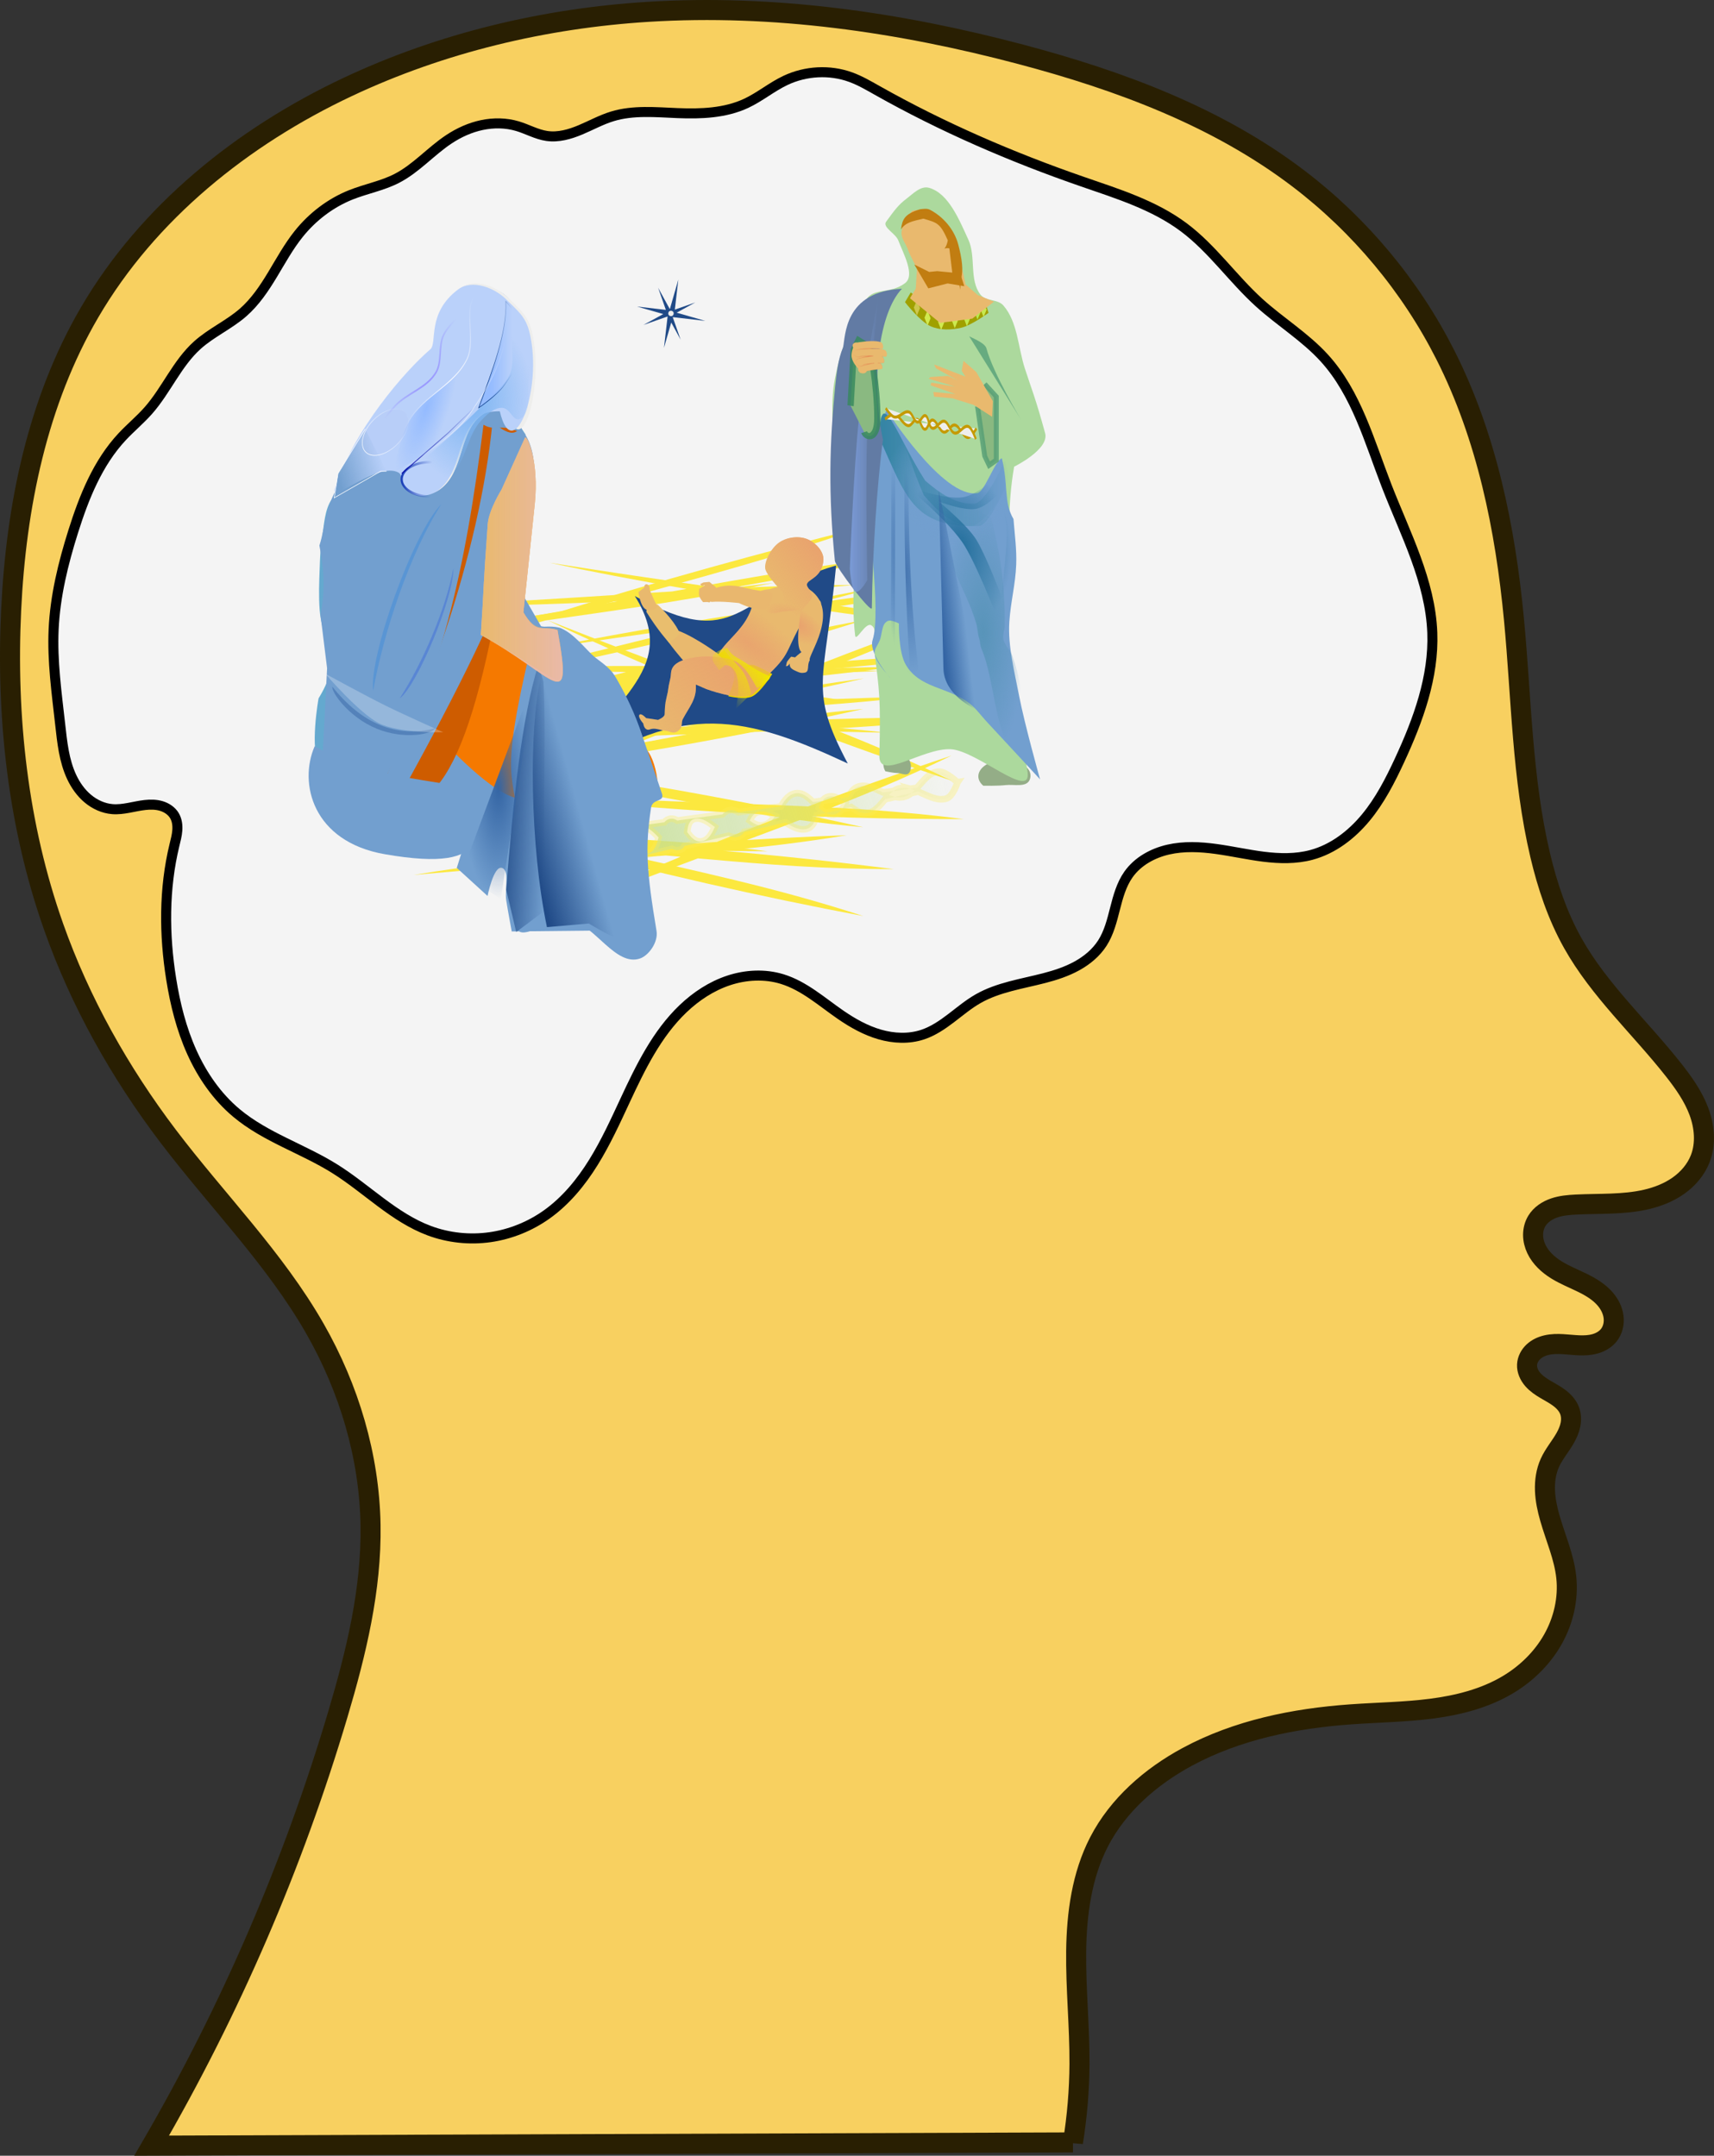 <?xml version="1.0" encoding="UTF-8" standalone="no"?>
<svg
   xmlns:dc="http://purl.org/dc/elements/1.1/"
   xmlns:cc="http://creativecommons.org/ns#"
   xmlns:rdf="http://www.w3.org/1999/02/22-rdf-syntax-ns#"
   xmlns:svg="http://www.w3.org/2000/svg"
   xmlns="http://www.w3.org/2000/svg"
   xmlns:xlink="http://www.w3.org/1999/xlink"
   xmlns:sodipodi="http://sodipodi.sourceforge.net/DTD/sodipodi-0.dtd"
   xmlns:inkscape="http://www.inkscape.org/namespaces/inkscape"
   id="svg2"
   height="215.164"
   width="171.111"
   version="1.0"
   inkscape:version="0.91 r13725"
   sodipodi:docname="ThinkingOfChristmas2.svg">
  <rect width="100%" height="100%" fill="#333333" stroke="none"/>
  <defs
     id="defs11">
    <inkscape:path-effect
       effect="spiro"
       id="path-effect4280"
       is_visible="true" />
    <inkscape:path-effect
       effect="spiro"
       id="path-effect4206"
       is_visible="true" />
    <inkscape:path-effect
       effect="spiro"
       id="path-effect4202"
       is_visible="true" />
    <inkscape:path-effect
       effect="spiro"
       id="path-effect4162"
       is_visible="true" />
    <inkscape:path-effect
       effect="spiro"
       id="path-effect4150"
       is_visible="true" />
    <inkscape:path-effect
       effect="spiro"
       id="path-effect4202-6"
       is_visible="true" />
    <inkscape:path-effect
       effect="spiro"
       id="path-effect4206-1"
       is_visible="true" />
    <inkscape:path-effect
       effect="spiro"
       id="path-effect4280-4"
       is_visible="true" />
    <linearGradient
       id="linearGradient4900"
       y2="752.78"
       gradientUnits="userSpaceOnUse"
       x2="707.36"
       gradientTransform="matrix(0.987,-0.121,0.214,0.959,-213.53,101.08)"
       y1="752.78"
       x1="319.65"
       inkscape:collect="always">
      <stop
         id="stop4290"
         style="stop-color:#c5df94"
         offset="0" />
      <stop
         id="stop4292"
         style="stop-color:#c5df94;stop-opacity:0"
         offset="1" />
    </linearGradient>
    <radialGradient
       id="radialGradient4749"
       gradientUnits="userSpaceOnUse"
       cy="512.85"
       cx="1073.9"
       gradientTransform="matrix(1.956,0,0,6.023,-384.53,-2214.3)"
       r="59.034"
       inkscape:collect="always">
      <stop
         id="stop6115"
         style="stop-color:#5894b9"
         offset="0" />
      <stop
         id="stop6117"
         style="stop-color:#5894b9;stop-opacity:0"
         offset="1" />
    </radialGradient>
    <linearGradient
       id="linearGradient4751"
       y2="307.54"
       gradientUnits="userSpaceOnUse"
       x2="1112"
       gradientTransform="matrix(1.956,0,0,2.114,-384.53,-209.48)"
       y1="307.54"
       x1="927.32"
       inkscape:collect="always">
      <stop
         id="stop6077"
         style="stop-color:#3484a4"
         offset="0" />
      <stop
         id="stop6079"
         style="stop-color:#3484a4;stop-opacity:0"
         offset="1" />
    </linearGradient>
    <radialGradient
       id="radialGradient4753"
       gradientUnits="userSpaceOnUse"
       cy="327.59"
       cx="1022.9"
       gradientTransform="matrix(1.956,0,0,1.875,-384.53,-131.25)"
       r="88.109"
       inkscape:collect="always">
      <stop
         id="stop6085"
         style="stop-color:#729fcf"
         offset="0" />
      <stop
         id="stop6087"
         style="stop-color:#729fcf;stop-opacity:0"
         offset="1" />
    </radialGradient>
    <linearGradient
       id="linearGradient4755"
       y2="316.05"
       gradientUnits="userSpaceOnUse"
       x2="772.24"
       gradientTransform="matrix(1.956,0,0,1.956,-83.816,-233.83)"
       y1="316.05"
       x1="731.8"
       inkscape:collect="always">
      <stop
         id="stop6899"
         style="stop-color:#7a9ad6"
         offset="0" />
      <stop
         id="stop6901"
         style="stop-color:#7a9ad6;stop-opacity:0"
         offset="1" />
    </linearGradient>
    <radialGradient
       id="radialGradient4757"
       gradientUnits="userSpaceOnUse"
       cy="466.45"
       cx="885.83"
       gradientTransform="matrix(1.956,0,0,3.008,-83.816,-755.91)"
       r="74.803"
       inkscape:collect="always">
      <stop
         id="stop6199"
         style="stop-color:#206d9a"
         offset="0" />
      <stop
         id="stop6201"
         style="stop-color:#206d9a;stop-opacity:0"
         offset="1" />
    </radialGradient>
    <radialGradient
       id="radialGradient4759"
       gradientUnits="userSpaceOnUse"
       cy="288.75"
       cx="1775.6"
       gradientTransform="matrix(0.413,3.018,-0.605,0.828,940.04,-4878.1)"
       r="92.891"
       inkscape:collect="always">
      <stop
         id="stop6313"
         style="stop-color:#3465a4"
         offset="0" />
      <stop
         id="stop6315"
         style="stop-color:#3465a4;stop-opacity:0"
         offset="1" />
    </radialGradient>
    <linearGradient
       id="linearGradient4761"
       y2="531.53"
       gradientUnits="userSpaceOnUse"
       x2="892.03"
       gradientTransform="matrix(1.956,0,0,1.87,-83.816,-201.78)"
       y1="535.27"
       x1="857.42"
       inkscape:collect="always">
      <stop
         id="stop6536"
         style="stop-color:#3465a4"
         offset="0" />
      <stop
         id="stop6538"
         style="stop-color:#3465a4;stop-opacity:0"
         offset="1" />
    </linearGradient>
    <radialGradient
       id="radialGradient4763"
       gradientUnits="userSpaceOnUse"
       cy="-418.7"
       cx="877.73"
       gradientTransform="matrix(1,0,0,0.972,0,-11.617)"
       r="101.88"
       inkscape:collect="always">
      <stop
         id="stop7408"
         style="stop-color:#e48350"
         offset="0" />
      <stop
         id="stop7410"
         style="stop-color:#e48350;stop-opacity:0"
         offset="1" />
    </radialGradient>
    <linearGradient
       id="linearGradient4765"
       y2="623.07"
       gradientUnits="userSpaceOnUse"
       x2="-668.59"
       gradientTransform="matrix(1.603,0,0,1.603,2149,-360.15)"
       y1="623.07"
       x1="-1236.4"
       inkscape:collect="always">
      <stop
         id="stop4829"
         style="stop-color:#e99f6e"
         offset="0" />
      <stop
         id="stop4831"
         style="stop-color:#e99f6e;stop-opacity:0"
         offset="1" />
    </linearGradient>
    <radialGradient
       id="radialGradient4767"
       gradientUnits="userSpaceOnUse"
       cy="909.03"
       cx="-1320.1"
       gradientTransform="matrix(0.669,-2.765,0.763,0.185,320.59,-3237.5)"
       r="284.84"
       inkscape:collect="always">
      <stop
         id="stop4853"
         style="stop-color:#e9a56e"
         offset="0" />
      <stop
         id="stop4855"
         style="stop-color:#e9a56e;stop-opacity:0"
         offset="1" />
    </radialGradient>
    <linearGradient
       id="linearGradient4769"
       y2="660.2"
       gradientUnits="userSpaceOnUse"
       x2="-1037.9"
       gradientTransform="matrix(1.603,0,0,1.603,2149,-360.15)"
       y1="660.2"
       x1="-1245.1"
       inkscape:collect="always">
      <stop
         id="stop4779"
         style="stop-color:#f0e500"
         offset="0" />
      <stop
         id="stop4781"
         style="stop-color:#f0e500;stop-opacity:0"
         offset="1" />
    </linearGradient>
    <radialGradient
       id="radialGradient4771"
       gradientUnits="userSpaceOnUse"
       cy="649.97"
       cx="-1478.7"
       gradientTransform="matrix(0.604,-1.485,0.693,0.282,221.52,-1696.9)"
       r="148.71"
       inkscape:collect="always">
      <stop
         id="stop4929"
         style="stop-color:#e9a06e"
         offset="0" />
      <stop
         id="stop4931"
         style="stop-color:#e9a06e;stop-opacity:0"
         offset="1" />
    </radialGradient>
    <linearGradient
       id="linearGradient4773"
       y2="404.84"
       gradientUnits="userSpaceOnUse"
       x2="-231.45"
       y1="394.13"
       x1="-655.52"
       inkscape:collect="always">
      <stop
         id="stop4786"
         style="stop-color:#e9a46e"
         offset="0" />
      <stop
         id="stop4788"
         style="stop-color:#e9a46e;stop-opacity:0"
         offset="1" />
    </linearGradient>
    <radialGradient
       id="radialGradient4775"
       gradientUnits="userSpaceOnUse"
       cy="306.07"
       cx="762.76"
       gradientTransform="matrix(0.581,-0.071,0.12,1.446,168.91,-254.99)"
       r="118.97"
       inkscape:collect="always">
      <stop
         id="stop8360"
         style="stop-color:#aa2961"
         offset="0" />
      <stop
         id="stop8362"
         style="stop-color:#aa2961;stop-opacity:0"
         offset="1" />
    </radialGradient>
    <linearGradient
       id="linearGradient4778"
       y2="572.37"
       xlink:href="#linearGradient8425"
       gradientUnits="userSpaceOnUse"
       x2="472.89"
       gradientTransform="matrix(1.022,0,0,1.502,217.7,-445.04)"
       y1="566.8"
       x1="396.54"
       inkscape:collect="always" />
    <linearGradient
       id="linearGradient8425"
       inkscape:collect="always">
      <stop
         id="stop8427"
         style="stop-color:#204a87"
         offset="0" />
      <stop
         id="stop8429"
         style="stop-color:#204a87;stop-opacity:0"
         offset="1" />
    </linearGradient>
    <linearGradient
       id="linearGradient4780"
       y2="570.43"
       xlink:href="#linearGradient8425"
       gradientUnits="userSpaceOnUse"
       x2="449.8"
       gradientTransform="matrix(1.782,-0.114,0.54,1.358,-366.02,-308.46)"
       y1="566.8"
       x1="396.54"
       inkscape:collect="always" />
    <radialGradient
       id="radialGradient4782"
       gradientUnits="userSpaceOnUse"
       cy="496.35"
       cx="379.04"
       gradientTransform="matrix(0.86,0,0,2.349,294.3,-766.19)"
       r="67.563"
       inkscape:collect="always">
      <stop
         id="stop9296"
         style="stop-color:#3465a4"
         offset="0" />
      <stop
         id="stop9298"
         style="stop-color:#3465a4;stop-opacity:0"
         offset="1" />
    </radialGradient>
    <linearGradient
       id="linearGradient4785"
       y2="2.738"
       gradientUnits="userSpaceOnUse"
       x2="255.61"
       gradientTransform="matrix(0.86,0,0,0.889,294.3,-41.526)"
       y1="-0.835"
       x1="198.98"
       inkscape:collect="always">
      <stop
         id="stop9696"
         style="stop-color:#183cb8"
         offset="0" />
      <stop
         id="stop9698"
         style="stop-color:#183cb8;stop-opacity:0"
         offset="1" />
    </linearGradient>
    <linearGradient
       id="linearGradient4787"
       y2="-65.567"
       gradientUnits="userSpaceOnUse"
       x2="341.56"
       gradientTransform="matrix(0.86,0,0,0.889,294.3,-41.526)"
       y1="-65.567"
       x1="199.97"
       inkscape:collect="always">
      <stop
         id="stop9710"
         style="stop-color:#0000a4"
         offset="0" />
      <stop
         id="stop9712"
         style="stop-color:#0000a4;stop-opacity:0"
         offset="1" />
    </linearGradient>
    <radialGradient
       id="radialGradient4789"
       gradientUnits="userSpaceOnUse"
       cy="-126.52"
       cx="328.66"
       gradientTransform="matrix(0.86,0,0,1.041,294.3,-22.385)"
       r="116.34"
       inkscape:collect="always">
      <stop
         id="stop5164"
         style="stop-color:#7bb4f2"
         offset="0" />
      <stop
         id="stop5166"
         style="stop-color:#7bb4f2;stop-opacity:0"
         offset="1" />
    </radialGradient>
    <linearGradient
       id="linearGradient4791"
       y2="-198.04"
       gradientUnits="userSpaceOnUse"
       x2="404.35"
       gradientTransform="matrix(0.86,0,0,0.889,294.3,-41.526)"
       y1="-198.04"
       x1="363.9"
       inkscape:collect="always">
      <stop
         id="stop5264"
         style="stop-color:#94bbff"
         offset="0" />
      <stop
         id="stop5266"
         style="stop-color:#94bbff;stop-opacity:0"
         offset="1" />
    </linearGradient>
    <linearGradient
       id="linearGradient4793"
       y2="-198.04"
       gradientUnits="userSpaceOnUse"
       x2="404.35"
       gradientTransform="matrix(0.86,0,0,0.889,294.3,-41.526)"
       y1="-198.04"
       x1="363.9"
       inkscape:collect="always">
      <stop
         id="stop5210"
         style="stop-color:#003382"
         offset="0" />
      <stop
         id="stop5212"
         style="stop-color:#003382;stop-opacity:0"
         offset="1" />
    </linearGradient>
    <linearGradient
       id="linearGradient4795"
       y2="128.31"
       gradientUnits="userSpaceOnUse"
       x2="498.12"
       gradientTransform="matrix(0.86,0,0,0.889,294.3,-41.526)"
       y1="128.31"
       x1="346.96"
       inkscape:collect="always">
      <stop
         id="stop9618"
         style="stop-color:#e9b96e"
         offset="0" />
      <stop
         id="stop9620"
         style="stop-color:#e9b96e;stop-opacity:0"
         offset="1" />
    </linearGradient>
    <radialGradient
       id="radialGradient4797"
       gradientUnits="userSpaceOnUse"
       cy="-127.03"
       cx="246.53"
       gradientTransform="matrix(0.298,0.122,-0.36,0.941,387.08,-54.843)"
       r="107.9"
       inkscape:collect="always">
      <stop
         id="stop5588"
         style="stop-color:#94bbff"
         offset="0" />
      <stop
         id="stop5590"
         style="stop-color:#94bbff;stop-opacity:0"
         offset="1" />
    </radialGradient>
    <radialGradient
       id="radialGradient4799"
       gradientUnits="userSpaceOnUse"
       cy="-158.51"
       cx="292.97"
       gradientTransform="matrix(0.86,0,0,1.211,294.3,9.482)"
       r="107.9"
       inkscape:collect="always">
      <stop
         id="stop5604"
         style="stop-color:#ffffff"
         offset="0" />
      <stop
         id="stop5606"
         style="stop-color:#ffffff;stop-opacity:0"
         offset="1" />
    </radialGradient>
    <linearGradient
       id="linearGradient4801"
       y2="-56.923"
       gradientUnits="userSpaceOnUse"
       x2="161.27"
       gradientTransform="matrix(0.86,0,0,0.889,292.58,-39.748)"
       y1="-28.343"
       x1="78.097"
       inkscape:collect="always">
      <stop
         id="stop5648"
         style="stop-color:#729fcf"
         offset="0" />
      <stop
         id="stop5650"
         style="stop-color:#729fcf;stop-opacity:0"
         offset="1" />
    </linearGradient>
    <radialGradient
       id="radialGradient4803"
       gradientUnits="userSpaceOnUse"
       cy="-174.82"
       cx="237.58"
       gradientTransform="matrix(0.86,0,0,1.022,294.3,-18.402)"
       r="96.073"
       inkscape:collect="always">
      <stop
         id="stop5716"
         style="stop-color:#928bff"
         offset="0" />
      <stop
         id="stop5718"
         style="stop-color:#928bff;stop-opacity:0"
         offset="1" />
    </radialGradient>
    <linearGradient
       id="linearGradient4805"
       y2="-492.78"
       gradientUnits="userSpaceOnUse"
       x2="331.14"
       y1="-492.78"
       x1="135.46"
       inkscape:collect="always">
      <stop
         id="stop5819"
         style="stop-color:#ffffff"
         offset="0" />
      <stop
         id="stop5821"
         style="stop-color:#ffffff;stop-opacity:0"
         offset="1" />
    </linearGradient>
  </defs>
  <sodipodi:namedview
     pagecolor="#ffffff"
     bordercolor="#666666"
     borderopacity="1"
     objecttolerance="10"
     gridtolerance="10000"
     guidetolerance="10"
     inkscape:pageopacity="0"
     inkscape:pageshadow="2"
     inkscape:window-width="1600"
     inkscape:window-height="837"
     id="namedview9"
     showgrid="true"
     showguides="true"
     inkscape:guide-bbox="true"
     inkscape:object-nodes="true"
     inkscape:snap-smooth-nodes="true"
     inkscape:snap-grids="false"
     fit-margin-top="0"
     fit-margin-left="0"
     fit-margin-right="0"
     fit-margin-bottom="0"
     inkscape:zoom="3.1139055"
     inkscape:cx="50.261998"
     inkscape:cy="107.58194"
     inkscape:window-x="-8"
     inkscape:window-y="-8"
     inkscape:window-maximized="1"
     inkscape:current-layer="svg2">
    <sodipodi:guide
       position="-30.849,217.898"
       orientation="0,1"
       id="guide4152" />
  </sodipodi:namedview>
  <title
     id="title3062">A bicycle for our minds.</title>
  <g
     id="g4833">
    <g
       transform="translate(-0.191,-1.269)"
       id="g4344">
      <path
         style="fill:#f8d060;fill-opacity:1;fill-rule:evenodd;stroke:#291f02;stroke-width:2;stroke-linecap:butt;stroke-linejoin:miter;stroke-miterlimit:4;stroke-dasharray:none;stroke-opacity:1"
         d="m 107.304,215.101 -91.975,0.326 c 7.871,-13.548 14.126,-28.034 18.591,-43.052 1.831,-6.158 3.372,-12.493 3.262,-18.917 C 37.063,146.607 35.036,139.838 31.637,133.889 27.63,126.876 21.84,121.081 16.96,114.646 12.149,108.301 8.199,101.278 5.545,93.772 1.975,83.677 0.793,72.83 1.305,62.135 1.798,51.815 3.923,41.377 9.132,32.455 14.97,22.456 24.424,14.884 34.898,9.951 44.281,5.532 54.553,3.093 64.904,2.449 c 12.504,-0.778 25.071,1.033 37.181,4.24 9.849,2.608 19.613,6.227 27.723,12.394 6.135,4.665 11.199,10.734 14.677,17.612 4.129,8.166 5.983,17.308 6.849,26.418 0.746,7.849 0.8,15.809 2.609,23.483 0.721,3.057 1.726,6.067 3.262,8.806 2.653,4.732 6.76,8.453 10.111,12.72 0.991,1.262 1.928,2.595 2.486,4.099 0.558,1.505 0.708,3.212 0.123,4.707 -0.427,1.091 -1.225,2.016 -2.183,2.69 -0.958,0.674 -2.071,1.108 -3.212,1.372 -2.283,0.527 -4.658,0.389 -6.998,0.505 -0.736,0.036 -1.48,0.1 -2.177,0.337 -0.698,0.237 -1.353,0.665 -1.737,1.294 -0.254,0.417 -0.378,0.908 -0.378,1.396 4.7e-4,0.488 0.123,0.973 0.333,1.414 0.42,0.882 1.171,1.569 2.002,2.083 0.814,0.504 1.711,0.858 2.571,1.279 0.86,0.421 1.704,0.924 2.321,1.657 0.419,0.498 0.726,1.103 0.808,1.749 0.082,0.646 -0.073,1.332 -0.482,1.839 -0.339,0.421 -0.833,0.701 -1.354,0.849 -0.52,0.148 -1.069,0.173 -1.609,0.152 -1.081,-0.042 -2.179,-0.264 -3.234,-0.022 -0.483,0.11 -0.95,0.322 -1.314,0.658 -0.364,0.336 -0.617,0.804 -0.643,1.299 -0.028,0.541 0.216,1.069 0.57,1.479 0.354,0.41 0.812,0.715 1.278,0.99 0.466,0.275 0.949,0.527 1.38,0.854 0.432,0.327 0.816,0.739 1.012,1.244 0.174,0.449 0.188,0.951 0.093,1.423 -0.094,0.473 -0.293,0.919 -0.531,1.338 -0.477,0.837 -1.121,1.579 -1.519,2.457 -0.39,0.86 -0.528,1.82 -0.494,2.763 0.034,0.943 0.233,1.874 0.494,2.781 0.562,1.956 1.412,3.848 1.631,5.871 0.232,2.147 -0.28,4.352 -1.345,6.23 -1.065,1.879 -2.667,3.433 -4.526,4.533 -2.308,1.366 -4.97,2.033 -7.63,2.373 -2.661,0.34 -5.35,0.372 -8.025,0.563 -5.645,0.403 -11.327,1.554 -16.308,4.24 -3.641,1.964 -6.907,4.805 -8.806,8.48 -1.723,3.335 -2.24,7.169 -2.286,10.923 -0.046,3.754 0.35,7.502 0.329,11.256 -0.015,2.621 -0.233,5.241 -0.652,7.828 z"
         id="path4148"
         inkscape:connector-curvature="0" />
      <path
         style="fill:#f4f4f4;fill-opacity:1;fill-rule:evenodd;stroke:#000000;stroke-width:1px;stroke-linecap:butt;stroke-linejoin:miter;stroke-opacity:1"
         d="m 6.197,73.55 c -0.352,-3.144 -0.796,-6.298 -0.652,-9.458 0.151,-3.332 0.953,-6.603 1.957,-9.785 1.077,-3.414 2.446,-6.844 4.892,-9.458 0.841,-0.898 1.796,-1.686 2.609,-2.609 1.801,-2.044 2.866,-4.702 4.892,-6.523 1.393,-1.252 3.157,-2.029 4.566,-3.262 1.207,-1.056 2.112,-2.411 2.941,-3.785 0.829,-1.374 1.601,-2.79 2.603,-4.043 1.373,-1.717 3.176,-3.1 5.218,-3.914 1.503,-0.599 3.126,-0.894 4.566,-1.631 1.939,-0.993 3.402,-2.711 5.218,-3.914 1.001,-0.663 2.113,-1.168 3.287,-1.416 1.174,-0.248 2.412,-0.233 3.562,0.111 0.99,0.296 1.913,0.831 2.935,0.978 1.138,0.164 2.29,-0.168 3.35,-0.613 1.06,-0.445 2.074,-1.008 3.173,-1.344 2.093,-0.64 4.336,-0.415 6.523,-0.326 2.327,0.094 4.74,0.009 6.849,-0.978 1.369,-0.641 2.548,-1.636 3.914,-2.283 2.02,-0.958 4.423,-1.093 6.523,-0.326 0.915,0.334 1.761,0.826 2.609,1.305 6.537,3.688 13.455,6.679 20.548,9.132 3.51,1.214 7.14,2.336 10.111,4.566 2.832,2.126 4.878,5.124 7.502,7.502 2.117,1.919 4.603,3.429 6.523,5.545 3.19,3.516 4.479,8.294 6.197,12.72 1.864,4.803 4.373,9.528 4.566,14.677 0.166,4.416 -1.405,8.71 -3.262,12.72 -0.936,2.021 -1.963,4.024 -3.383,5.74 -1.42,1.716 -3.272,3.141 -5.424,3.718 -1.546,0.415 -3.18,0.379 -4.769,0.181 -1.589,-0.198 -3.154,-0.554 -4.74,-0.772 -1.586,-0.218 -3.215,-0.297 -4.776,0.058 -1.561,0.355 -3.059,1.181 -3.98,2.49 -0.707,1.004 -1.036,2.219 -1.34,3.409 -0.304,1.19 -0.605,2.407 -1.269,3.44 -0.625,0.972 -1.545,1.73 -2.559,2.285 -1.014,0.555 -2.122,0.916 -3.24,1.206 -2.237,0.581 -4.587,0.91 -6.595,2.053 -0.96,0.547 -1.81,1.264 -2.689,1.934 -0.879,0.67 -1.807,1.306 -2.856,1.653 -1.376,0.456 -2.89,0.385 -4.283,-0.017 -1.393,-0.402 -2.676,-1.12 -3.871,-1.94 -1.9,-1.305 -3.667,-2.912 -5.871,-3.588 -1.727,-0.529 -3.616,-0.432 -5.331,0.134 -1.715,0.566 -3.26,1.585 -4.566,2.833 -2.61,2.496 -4.234,5.826 -5.759,9.101 -0.985,2.116 -1.956,4.248 -3.187,6.231 -1.231,1.983 -2.741,3.827 -4.641,5.184 -1.674,1.195 -3.634,1.99 -5.67,2.28 -2.036,0.289 -4.145,0.07 -6.072,-0.649 -3.542,-1.323 -6.25,-4.195 -9.458,-6.197 -3.187,-1.988 -6.902,-3.135 -9.785,-5.545 -1.945,-1.625 -3.421,-3.766 -4.462,-6.077 -1.041,-2.311 -1.661,-4.793 -2.061,-7.296 -0.708,-4.432 -0.733,-9.011 0.326,-13.372 0.119,-0.489 0.251,-0.977 0.287,-1.479 0.036,-0.501 -0.031,-1.024 -0.287,-1.457 -0.281,-0.473 -0.77,-0.799 -1.296,-0.96 -0.526,-0.16 -1.089,-0.167 -1.635,-0.106 -1.094,0.121 -2.169,0.502 -3.265,0.414 C 10.514,81.957 9.654,81.561 8.96,80.981 8.266,80.401 7.734,79.644 7.349,78.825 6.58,77.189 6.398,75.348 6.197,73.55 Z"
         id="path4160"
         inkscape:connector-curvature="0" />
    </g>
    <g
       id="g4911"
       transform="matrix(0.105,0,0,0.105,28.484,1.999)">
      <g
         transform="matrix(0.994,-0.113,0.079,0.695,885.15,159.57)"
         style="fill:#fce83f"
         id="g4905">
        <path
           transform="translate(2.047,139.11)"
           inkscape:connector-curvature="0"
           style="fill:#fce83f;fill-rule:evenodd"
           d="m -671.84,264.66 c 37.914,18.351 80.915,37.422 126.44,56.344 -4.563,0.418 -9.209,0.817 -13.906,1.25 -62.923,-4.77 -136.81,-9.348 -239.69,-18.5 55.477,9.194 120,17.051 187.19,23.312 -41.314,3.752 -87.761,7.818 -143.16,11.969 57.251,0.041 123.51,-2.799 192.12,-7.719 17.284,1.386 34.637,2.649 51.969,3.812 19.644,7.915 39.642,15.749 59.781,23.469 -85.549,12.495 -173.02,31.886 -328.41,58.062 98.866,-9.061 223.82,-29.224 340.94,-53.25 50.58,19.191 101.86,37.452 150.94,53.812 -45.126,-21.842 -86.666,-39.012 -134,-57.281 16.886,-3.542 33.589,-7.174 49.969,-10.844 -20.814,1.907 -40.676,4.173 -60.375,6.812 -15.889,-6.08 -32.573,-12.359 -50.219,-18.969 32.148,1.929 64.008,3.473 94.906,4.562 -40.51,-6.714 -77.797,-11.127 -117.75,-14.781 54.913,-4.769 110.15,-10.694 162.44,-17.438 -63.074,-0.046 -117.89,4.075 -186.16,10.219 -41.048,-15.399 -87.233,-32.862 -143.03,-54.844 z m -16.875,166.06 c 117.51,15.2 274.84,23.143 412.78,23.094 -117.51,-15.2 -207.55,-12.18 -412.78,-23.094 z m -84.19,16.28 c 21.201,6.896 43.822,13.792 67.5,20.625 -47.77,-1.926 -102.22,-4.202 -169.97,-8.094 61.085,8.166 132.98,14.37 207.28,18.562 93.693,25.622 199.61,49.684 296.56,67.875 -82.073,-26.694 -152.07,-41.329 -260.94,-66.031 57.166,2.699 114.97,4.224 169.75,4.438 -72.382,-9.676 -134.42,-12.366 -219.34,-15.781 -27.713,-6.423 -57.623,-13.501 -90.844,-21.594 z"
           id="path4907" />
        <path
           d="m -669.8,685.07 c 37.914,-18.351 80.915,-37.422 126.44,-56.344 -4.563,-0.418 -9.209,-0.817 -13.906,-1.25 -62.923,4.77 -136.81,9.348 -239.69,18.5 55.477,-9.194 120,-17.051 187.19,-23.312 -41.314,-3.752 -87.761,-7.818 -143.16,-11.969 57.251,-0.041 123.51,2.799 192.12,7.719 17.284,-1.386 34.637,-2.649 51.969,-3.812 19.644,-7.915 39.642,-15.749 59.781,-23.469 -85.549,-12.495 -173.02,-31.886 -328.41,-58.062 98.866,9.061 223.82,29.224 340.94,53.25 50.58,-19.191 101.86,-37.452 150.94,-53.812 -45.126,21.842 -86.666,39.012 -134,57.281 16.886,3.542 33.589,7.174 49.969,10.844 -20.814,-1.907 -40.676,-4.173 -60.375,-6.812 -15.889,6.08 -32.573,12.359 -50.219,18.969 32.148,-1.929 64.008,-3.473 94.906,-4.562 -40.51,6.714 -77.797,11.127 -117.75,14.781 54.913,4.769 110.15,10.694 162.44,17.438 -63.074,0.046 -117.89,-4.075 -186.16,-10.219 -41.048,15.399 -87.233,32.862 -143.03,54.844 z m -16.875,-166.06 c 117.51,-15.2 274.84,-23.143 412.78,-23.094 -117.51,15.2 -207.55,12.18 -412.78,23.094 z m -84.188,-16.281 c 21.201,-6.896 43.822,-13.792 67.5,-20.625 -47.77,1.926 -102.22,4.202 -169.97,8.094 61.085,-8.166 132.98,-14.37 207.28,-18.562 93.693,-25.622 199.61,-49.684 296.56,-67.875 -82.073,26.694 -152.07,41.329 -260.94,66.031 57.166,-2.699 114.97,-4.224 169.75,-4.438 -72.382,9.676 -134.42,12.366 -219.34,15.781 -27.713,6.423 -57.623,13.501 -90.844,21.594 z"
           inkscape:connector-curvature="0"
           style="fill:#fce83f;fill-rule:evenodd"
           id="path4909" />
      </g>
      <g
         transform="translate(919.05,166.67)"
         style="fill:#fce83f"
         id="g3619">
        <path
           d="m -671.84,264.66 c 37.914,18.351 80.915,37.422 126.44,56.344 -4.563,0.418 -9.209,0.817 -13.906,1.25 -62.923,-4.77 -136.81,-9.348 -239.69,-18.5 55.477,9.194 120,17.051 187.19,23.312 -41.314,3.752 -87.761,7.818 -143.16,11.969 57.251,0.041 123.51,-2.799 192.12,-7.719 17.284,1.386 34.637,2.649 51.969,3.812 19.644,7.915 39.642,15.749 59.781,23.469 -85.549,12.495 -173.02,31.886 -328.41,58.062 98.866,-9.061 223.82,-29.224 340.94,-53.25 50.58,19.191 101.86,37.452 150.94,53.812 -45.126,-21.842 -86.666,-39.012 -134,-57.281 16.886,-3.542 33.589,-7.174 49.969,-10.844 -20.814,1.907 -40.676,4.173 -60.375,6.812 -15.889,-6.08 -32.573,-12.359 -50.219,-18.969 32.148,1.929 64.008,3.473 94.906,4.562 -40.51,-6.714 -77.797,-11.127 -117.75,-14.781 54.913,-4.769 110.15,-10.694 162.44,-17.438 -63.074,-0.046 -117.89,4.075 -186.16,10.219 -41.048,-15.399 -87.233,-32.862 -143.03,-54.844 z m -16.875,166.06 c 117.51,15.2 274.84,23.143 412.78,23.094 -117.51,-15.2 -207.55,-12.18 -412.78,-23.094 z m -84.19,16.28 c 21.201,6.896 43.822,13.792 67.5,20.625 -47.77,-1.926 -102.22,-4.202 -169.97,-8.094 61.085,8.166 132.98,14.37 207.28,18.562 93.693,25.622 199.61,49.684 296.56,67.875 -82.073,-26.694 -152.07,-41.329 -260.94,-66.031 57.166,2.699 114.97,4.224 169.75,4.438 -72.382,-9.676 -134.42,-12.366 -219.34,-15.781 -27.713,-6.423 -57.623,-13.501 -90.844,-21.594 z"
           inkscape:connector-curvature="0"
           transform="translate(2.047,139.11)"
           style="fill:#fce83f;fill-rule:evenodd"
           id="rect3467" />
        <path
           d="m -669.8,685.07 c 37.914,-18.351 80.915,-37.422 126.44,-56.344 -4.563,-0.418 -9.209,-0.817 -13.906,-1.25 -62.923,4.77 -136.81,9.348 -239.69,18.5 55.477,-9.194 120,-17.051 187.19,-23.312 -41.314,-3.752 -87.761,-7.818 -143.16,-11.969 57.251,-0.041 123.51,2.799 192.12,7.719 17.284,-1.386 34.637,-2.649 51.969,-3.812 19.644,-7.915 39.642,-15.749 59.781,-23.469 -85.549,-12.495 -173.02,-31.886 -328.41,-58.062 98.866,9.061 223.82,29.224 340.94,53.25 50.58,-19.191 101.86,-37.452 150.94,-53.812 -45.126,21.842 -86.666,39.012 -134,57.281 16.886,3.542 33.589,7.174 49.969,10.844 -20.814,-1.907 -40.676,-4.173 -60.375,-6.812 -15.889,6.08 -32.573,12.359 -50.219,18.969 32.148,-1.929 64.008,-3.473 94.906,-4.562 -40.51,6.714 -77.797,11.127 -117.75,14.781 54.913,4.769 110.15,10.694 162.44,17.438 -63.074,0.046 -117.89,-4.075 -186.16,-10.219 -41.048,15.399 -87.233,32.862 -143.03,54.844 z m -16.875,-166.06 c 117.51,-15.2 274.84,-23.143 412.78,-23.094 -117.51,15.2 -207.55,12.18 -412.78,23.094 z m -84.188,-16.281 c 21.201,-6.896 43.822,-13.792 67.5,-20.625 -47.77,1.926 -102.22,4.202 -169.97,8.094 61.085,-8.166 132.98,-14.37 207.28,-18.562 93.693,-25.622 199.61,-49.684 296.56,-67.875 -82.073,26.694 -152.07,41.329 -260.94,66.031 57.166,-2.699 114.97,-4.224 169.75,-4.438 -72.382,9.676 -134.42,12.366 -219.34,15.781 -27.713,6.423 -57.623,13.501 -90.844,21.594 z"
           inkscape:connector-curvature="0"
           style="fill:#fce83f;fill-rule:evenodd"
           id="path3617" />
      </g>
      <path
         d="m 263.99,775.76 c 0,0 7.743,7.542 17.742,14.648 -5.109,9.887 -7.95,19.377 -7.95,19.377 l 32.009,-7.446 c 0.009,10e-4 0.021,-0.008 0.031,-0.005 2.568,0.486 5.022,0.574 7.264,0.129 2.376,-0.472 4.233,-1.586 5.709,-3.162 l 48.783,-11.384 c 2.361,1.134 4.788,1.586 7.367,0.931 2.225,-0.565 3.648,-1.92 4.62,-3.724 l 41.781,-9.714 c 2.818,1.165 5.666,1.699 8.534,1.097 2.829,-0.594 4.791,-2.308 6.359,-4.572 l 39.375,-9.183 c 6.814,4.353 13.576,7.997 20.26,6.063 5.561,-1.609 7.692,-7.081 9.435,-12.995 l 8.695,-2.011 c -2.293,-1.188 -4.492,-2.951 -6.633,-4.936 0.841,-2.534 1.854,-4.888 3.267,-6.758 l -8.919,1.231 c -4.801,-4.709 -9.707,-8.886 -15.589,-8.389 -7.068,0.598 -11.157,6.239 -14.907,12.536 l -40.433,5.508 c -2.647,-1.487 -5.349,-2.344 -8.218,-1.888 -2.919,0.464 -5.204,1.931 -7.106,3.976 l -42.826,5.86 c -1.871,-1.298 -3.897,-1.999 -6.221,-1.728 -2.678,0.313 -4.613,1.568 -6.117,3.413 l -50.097,6.817 c -2.189,-0.901 -4.468,-1.254 -6.863,-0.848 -2.287,0.388 -4.487,1.31 -6.554,2.672 l -32.798,4.483 z m 246.65,-33.645 15.567,-2.132 c -3.229,-1.693 -6.512,-2.565 -9.898,-1.726 -2.479,0.614 -4.268,2.004 -5.669,3.858 z m 15.567,-2.132 c 2.157,1.131 4.291,2.647 6.432,4.24 -1.058,2.186 -2.142,4.288 -3.468,6.062 l 8.838,-2.067 c 4.662,3.383 9.424,6.19 14.5,5.716 7.847,-0.733 12.644,-7.187 17.744,-13.235 l 9.62,-2.24 c -1.987,-0.409 -3.964,-1.055 -5.964,-1.834 1.365,-1.392 2.778,-2.67 4.331,-3.729 l -9.846,1.343 c -7.893,-3.656 -15.735,-7.784 -23.193,-5.699 -4.824,1.348 -7.573,5.538 -9.917,10.21 l -9.079,1.231 z m 52.034,-7.086 15.939,-2.172 c -3.232,-0.851 -6.424,-1.199 -9.539,-0.59 -2.38,0.466 -4.487,1.457 -6.4,2.761 z m 15.939,-2.172 c 1.416,0.373 2.841,0.85 4.268,1.384 -0.99,0.979 -2.012,1.907 -3.082,2.737 l 6.267,-1.447 c 9.369,3.989 18.792,9.523 27.223,6.482 6.106,-2.202 10.145,-15.033 10.202,-15.218 -9e-5,-10e-5 -0.008,-0.028 -0.008,-0.028 1.6e-4,-4.8e-4 0.022,-0.034 0.022,-0.034 l -0.03,0.005 c -0.153,-0.146 -10.798,-10.274 -17.494,-10.12 -9.259,0.213 -14.714,8.484 -20.972,15.353 l -6.397,0.884 z m 1.186,4.121 -15.492,3.614 c 2.422,0.499 4.844,0.635 7.227,0.224 3.135,-0.541 5.823,-1.942 8.265,-3.837 z m -66.195,15.439 -15.166,3.525 c 2.273,1.177 4.642,1.802 7.207,1.488 3.499,-0.428 5.982,-2.367 7.959,-5.013 z m -192.22,16.531 c 6.626,-1.22 12.3,4.281 17.913,10.131 -1.851,7.223 -3.947,14.154 -10.573,15.374 -6.939,1.277 -12.868,-4.042 -18.702,-9.985 1.998,-7.385 4.423,-14.242 11.363,-15.519 z m 52.78,-7.605 c 6.225,-1.271 12.43,3.157 18.702,7.874 -3.272,6.876 -6.66,13.417 -13.854,13.75 -5.163,0.239 -8.93,-4.063 -12.505,-8.898 0.574,-5.598 1.609,-10.784 6.384,-12.375 0.426,-0.142 0.848,-0.265 1.274,-0.352 z m 60.104,-6.49 c 5.294,-1.264 10.616,0.776 15.934,3.81 -3.125,4.588 -6.796,8.284 -12.248,8.998 -4.236,0.555 -8.168,-1.676 -11.986,-4.537 1.872,-3.917 4.18,-7.287 8.3,-8.271 z"
         inkscape:connector-curvature="0"
         style="fill:url(#linearGradient4900);stroke:#fced59;stroke-width:6.302;stroke-opacity:0.325"
         id="path4302" />
      <path
         inkscape:connector-curvature="0"
         style="fill:#204a87;fill-rule:evenodd"
         sodipodi:nodetypes="ccccc"
         d="m 332.29,547.53 c 99.706,55.083 94.35,-0.778 191.42,-29.05 -10.787,112.03 -26.662,117.03 11.049,188.24 -95.734,-44.66 -157.87,-60.305 -260.85,11.428 25.593,-69.539 104.89,-96.773 58.379,-170.62 z"
         id="rect3452" />
      <g
         id="g5336">
        <g
           transform="matrix(0.344,0.032,0,0.344,73.179,226.22)"
           id="g7899">
          <path
             d="m 1844.5,1270.4 c 10.207,-24.919 -12.732,-46.971 -51.234,-49.255 -38.503,-2.284 -77.991,16.066 -88.198,40.985 -5.545,13.538 -1.405,26.917 11.277,36.446 0,0 41.427,-3.112 61.738,-7.475 22.6,-4.854 57.165,1.887 66.418,-20.702 z"
             inkscape:connector-curvature="0"
             style="fill:#94ad87;fill-rule:evenodd"
             sodipodi:nodetypes="ssscss"
             id="path7901" />
          <path
             inkscape:connector-curvature="0"
             style="fill:#94ad87;fill-rule:evenodd"
             sodipodi:nodetypes="ssscss"
             d="m 1514.2,1276.9 c 7.019,-19.433 -3.372,-40.761 -23.207,-47.637 -19.836,-6.876 -41.606,3.303 -48.625,22.736 -3.813,10.557 -2.586,22.234 3.342,31.808 0,0 21.726,2.76 32.574,1.752 12.07,-1.122 29.554,8.957 35.916,-8.659 z"
             id="path7903" />
          <path
             inkscape:connector-curvature="0"
             style="fill:#acd99d"
             sodipodi:nodetypes="ssssssssssssssccsssssssscs"
             d="m 1321.2,674.72 c -13.287,-118.33 -16.353,-176.89 -18.621,-265.66 -1.679,-65.732 -8.665,-132.85 3.724,-197.23 15.303,-79.524 37.859,-142.12 85.658,-225.41 21.072,-36.717 67.37,-21.957 108,-56.352 28.761,-24.345 -4.156,-80.472 -18.621,-116.73 -7.373,-18.481 -44.564,-32.099 -33.518,-48.302 23.464,-34.42 33.757,-49.601 55.864,-68.427 18.756,-15.973 39.825,-40.884 63.312,-36.226 53.642,10.637 82.829,80.541 108,132.83 21.82,45.322 1.816,111.03 33.518,148.93 15.009,17.942 47.293,7.26 63.312,24.151 39.937,42.111 40.466,112.41 59.588,169.06 19.376,57.403 30.078,81.044 55.864,173.08 12.222,43.623 -85.658,100.63 -85.658,100.63 -17.696,102.56 -15.177,203.92 -7.449,253.58 7.931,47.117 -4.715,68.93 -26.07,140.88 -20.532,69.179 3.814,145.7 14.897,217.36 12.064,77.999 38.813,103.25 55.864,229.43 10.415,77.071 -140.27,-47.249 -212.28,-44.276 -77.906,3.216 -199.02,108.33 -197.39,36.226 3.568,-157.82 0.668,-176.01 -14.897,-293.83 -2.829,-21.417 10.753,-55.399 -7.449,-64.402 -16.28,-8.053 -42.378,51.389 -44.691,32.201 -12.593,-104.48 3.724,-225.41 3.724,-225.41 0,0 -42.799,0.747 -44.691,-16.101 z"
             id="path7905" />
          <path
             inkscape:connector-curvature="0"
             style="fill:#729fcf"
             sodipodi:nodetypes="csccssscssscassscsc"
             d="m 1448.4,284.28 c 0,0 155.27,230.25 251.1,207.51 20.896,-4.958 48.361,-94.631 68.286,-102.86 18.58,76.379 4.376,120.39 32.056,165.03 3.318,42.224 9.1,82.446 7.531,124.78 -2.061,55.619 -15.573,105.46 -19.023,161.01 -4.199,67.598 14.1,134.87 27.041,201.26 14.861,76.228 57.945,225.41 57.945,225.41 0,0 -97.564,-96.934 -146.8,-144.9 -16.639,-16.213 -30.913,-35.701 -50.219,-48.302 -59.782,-39.016 -135.07,-27.148 -173.84,-88.553 -21.243,-33.646 -19.315,-112.7 -19.315,-112.7 0,0 -21.849,-9.5 -30.904,-4.025 -13.116,7.93 -13.896,19.854 -18.828,44.276 -7.958,39.411 -43.713,39.23 18.828,104.65 30.87,32.293 -55.758,-49.432 -41.812,-92.578 25.07,-77.56 -16.134,-362.26 -16.134,-362.26 10.62,-118.22 13.475,-136.69 30.904,-197.23 z"
             id="path7907" />
          <path
             inkscape:connector-curvature="0"
             style="fill:url(#radialGradient4749)"
             sodipodi:nodetypes="ssssssccsccs"
             d="m 1600.5,553.96 c -1.4,128.8 64.18,192.22 96.268,297.86 3.891,12.811 3.817,27.552 8.011,40.251 4.131,12.509 1.209,16.193 6.511,28.176 15.082,34.086 23.174,75.814 30.732,112.7 11.627,56.754 21.216,117.47 52.139,165.03 9.14,14.058 37.243,32.201 37.243,32.201 -8.538,-114.74 2.679,-198.7 -33.518,-293.83 -4.203,-18.078 -22.612,-30.04 -26.07,-48.302 -2.007,-10.598 3.724,-32.201 3.724,-32.201 1.972,-130.19 -15.651,-212.08 -36.493,-297.86 -24.219,-15.202 -137.75,-77.077 -138.55,-4.025 z"
             id="path7909" />
          <path
             inkscape:connector-curvature="0"
             style="fill:url(#linearGradient4751)"
             sodipodi:nodetypes="ccccscc"
             d="m 1429.2,364.78 c 73.146,152.77 90.873,239.99 275.6,217.36 33.227,-8.227 85.658,-144.93 85.658,-144.93 l -14.71,-42.858 c 0,0 -50.775,123.19 -85.845,127.41 -49.658,5.984 -93.435,-19.893 -134.07,-51.314 -79.8,-116.55 -124.5,-264.24 -126.7,-105.67 z"
             id="path7911" />
          <path
             inkscape:connector-curvature="0"
             style="fill:#a0a000"
             sodipodi:nodetypes="ccssccscc"
             d="m 1515.9,-45.781 -15.924,28.176 c 0,0 42.18,50.381 71.66,60.377 26.452,8.969 56.996,4.458 83.603,-4.025 28.441,-9.067 75.641,-48.302 75.641,-48.302 l -11.943,-36.226 c 0,0 -43.284,28.629 -67.679,36.226 -22.969,7.153 -49.486,17.422 -71.66,8.05 -41.599,-12.774 -34.976,-27.032 -63.698,-44.276 z"
             id="path7913" />
          <path
             transform="matrix(0.369,-0.93,0.369,0.93,0,0)"
             inkscape:connector-curvature="0"
             style="fill:#ccc74f;fill-rule:evenodd"
             d="m 2068.4,2063.1 22.782,0 0,22.783 -22.782,0 z"
             id="rect7915" />
          <path
             transform="matrix(0.369,-0.93,0.369,0.93,0,0)"
             inkscape:connector-curvature="0"
             style="fill:#d0e94f;fill-rule:evenodd"
             d="m 2094.5,2116.5 22.783,0 0,22.783 -22.783,0 z"
             id="rect7917" />
          <path
             transform="matrix(0.369,-0.93,0.369,0.93,0,0)"
             inkscape:connector-curvature="0"
             style="fill:#d0e94f;fill-rule:evenodd"
             d="m 2141,2172 22.783,0 0,22.783 -22.783,0 z"
             id="rect7919" />
          <path
             transform="matrix(0.369,-0.93,0.369,0.93,0,0)"
             inkscape:connector-curvature="0"
             style="fill:#cce94f;fill-rule:evenodd"
             d="m 2196.5,2218.5 22.783,0 0,22.783 -22.783,0 z"
             id="rect7921" />
          <path
             transform="matrix(0.369,-0.93,0.369,0.93,0,0)"
             inkscape:connector-curvature="0"
             style="fill:#c3e94f;fill-rule:evenodd"
             d="m 2246.4,2259.3 22.782,0 0,22.782 -22.782,0 z"
             id="rect7923" />
          <path
             transform="matrix(0.369,-0.93,0.369,0.93,0,0)"
             inkscape:connector-curvature="0"
             style="fill:#b8e94f;fill-rule:evenodd"
             d="m 2297.5,2287.7 22.783,0 0,22.783 -22.783,0 z"
             id="rect7925" />
          <path
             transform="matrix(0.369,-0.93,0.369,0.93,0,0)"
             inkscape:connector-curvature="0"
             style="fill:#c6e94f;fill-rule:evenodd"
             d="m 2324.7,2305.8 22.783,0 0,22.783 -22.783,0 z"
             id="rect7927" />
          <path
             d="m 1443.7,383.51 c 48.118,163.96 51.905,253.17 237.5,264.72 34.037,-2.018 107.16,-127.13 107.16,-127.13 l -7.772,-44.933 c 0,0 -69.367,112.1 -104.59,109.84 -49.878,-3.203 -88.961,-36.729 -124.08,-75.142 -60.257,-129.47 -81.176,-283.22 -108.21,-127.34 z"
             inkscape:connector-curvature="0"
             style="fill:url(#radialGradient4753)"
             sodipodi:nodetypes="ccccscc"
             id="path7929" />
          <path
             inkscape:connector-curvature="0"
             style="fill:#e9b96e"
             d="m 1533.5,-122.26 -3.724,64.402 -16.07,28.201 83.106,60.352 89.382,-20.126 59.588,-52.327 -44.691,-14.176 -33.518,-26.075 -22.346,-96.603 z"
             sodipodi:nodetypes="cccccccccc"
             id="path7931" />
          <g
             transform="matrix(1.92,-0.373,0.373,1.92,-365.92,157.18)"
             id="g7933">
            <path
               d="m 988.19,-31.392 c 0,0 -17.68,16.663 -20.707,28.164 -2.395,9.099 3.199,16.675 4.37,25.23 1.172,8.555 7.922,26.733 11.842,39.743 4.404,14.618 15.792,10.847 29.413,6.032 12.861,-4.546 22.442,-22.182 20.848,-36.584 -6.305,-56.955 -21.546,-65.052 -45.766,-62.586 z"
               inkscape:connector-curvature="0"
               style="fill:#e9b96e"
               sodipodi:nodetypes="sssssss"
               id="path7935" />
            <path
               d="m 976.83,43.392 13.329,34.986 28.562,-4.116 22.85,6.174 -9.521,-74.087 -3.808,53.507 -20.946,-4.116 -11.425,0 z"
               inkscape:connector-curvature="0"
               style="fill:#c17d11"
               id="path7937" />
            <path
               d="m 967.4,-7.092 c 8.239,-9.376 18.852,-9.871 34.492,-11.926 18.895,7.706 22.589,8.751 28.714,33.483 -3.091,8.358 -7.112,11.089 -7.112,11.089 0,0 5.063,-1.614 10.805,1.968 0.442,16.12 0.275,40.994 0.717,57.114 3.022,-15.924 7.561,-18.715 9.275,-34.958 0.957,-9.075 0.597,-18.774 0,-27.501 -1.497,-21.86 -13.783,-41.042 -30.475,-52.46 -3.926,-2.686 -9.19,-2.22 -14.098,-2.209 -23.064,4.424 -27.543,11.2 -32.319,25.399 z"
               inkscape:connector-curvature="0"
               style="fill:#c17d11"
               sodipodi:nodetypes="ccccccssacc"
               id="path7939" />
          </g>
          <path
             inkscape:connector-curvature="0"
             style="fill:#8ab981;stroke:#569e75;stroke-width:13.691;stroke-opacity:0.827"
             d="m 1720.4,187.91 31.933,31.932 0,175.63 -19.958,15.966 -11.975,-23.949 -19.958,-135.71"
             id="path7941" />
          <path
             inkscape:connector-curvature="0"
             style="fill:#e9b96e"
             sodipodi:nodetypes="ccccccccccccccccccccc"
             d="m 1661.7,129.59 35.484,27.88 45.622,76.037 -2.095,43.307 -51.131,-28.1 -58.295,-12.673 -50.691,0 -2.534,-12.673 60.83,0 -68.433,-17.742 2.534,-7.604 65.899,5.069 -73.502,-15.207 5.069,-5.069 48.157,-7.604 27.88,10.138 -60.829,-27.88 -5.069,-10.138 86.175,25.346 -10.138,-15.207 z"
             id="path7943" />
          <path
             inkscape:connector-curvature="0"
             style="fill:#627ba4"
             sodipodi:nodetypes="ccasscc"
             d="m 1491.5,-53.777 c -160.52,22.511 -155.71,145.57 -162.66,176.94 -13.777,34.097 -17.936,71.926 -21.596,108.68 -15.952,160.21 -19.513,299.08 -1.125,483.02 1.739,17.393 102.03,138.87 102.24,121.38 1.926,-155.28 15.049,-351.27 30.71,-467.54 -34.607,-163.32 -10.464,-350.88 52.431,-422.47 z"
             id="path7945" />
          <path
             inkscape:connector-curvature="0"
             style="fill:url(#linearGradient4755)"
             sodipodi:nodetypes="cscscsc"
             d="m 1426.6,-26.827 c 0,0 -25.956,253.81 -31.095,382.35 -5.384,134.66 0.388,404.57 0.388,404.57 0,0 -22.565,42.664 -34.438,34.283 -10.389,-7.334 -13.943,-61.112 -13.943,-61.112 0,0 10.458,-280.12 25.248,-417.24 12.621,-117.01 53.84,-342.85 53.84,-342.85 z"
             id="path7947" />
          <path
             inkscape:connector-curvature="0"
             style="fill:url(#radialGradient4757)"
             d="m 1766.8,422.18 c 0,0 -55.468,71.332 -106.87,84.385 -51.178,12.996 -157.5,-16.877 -157.5,-16.877 0,0 123.39,89.082 163.11,151.87 43.118,68.156 106.21,230.64 106.21,230.64 0,0 20.165,-170.55 23.168,-258.76 2.192,-64.401 -28.12,-191.26 -28.12,-191.26 z m -3.591,59.433 c 0,0 19.433,81.368 18.027,122.67 -1.925,56.575 -14.858,165.95 -14.858,165.95 0,0 -40.442,-104.22 -68.095,-147.93 -25.474,-40.266 -104.62,-97.389 -104.62,-97.389 0,0 68.182,19.155 101,10.821 32.966,-8.371 68.541,-54.128 68.541,-54.128 z"
             id="path7949" />
          <path
             inkscape:connector-curvature="0"
             style="opacity:0.728;fill:url(#radialGradient4759)"
             d="m 1462.7,419.26 c -0.754,193.15 -1.509,386.29 -2.263,579.44 31.636,29.501 57.299,28.145 76.876,-4.66 -22.06,-178.14 -29.154,-371.75 -27.13,-574.78 l -47.484,0 z m 10.306,23.38 25.552,0 c -1.089,191.13 2.728,373.39 14.6,541.1 -10.535,30.883 -24.344,32.146 -41.367,4.374 0.406,-181.83 0.81,-363.64 1.216,-545.47 z"
             id="path7951" />
          <path
             inkscape:connector-curvature="0"
             style="fill:url(#linearGradient4761)"
             sodipodi:nodetypes="cscc"
             d="m 1593.2,495.16 c 0,0 9.287,324.01 12.907,489.29 2.033,92.777 131.65,118.62 131.65,118.62 -70.55,-202.64 -98.472,-405.27 -144.56,-607.91 z"
             id="path7953" />
          <path
             inkscape:connector-curvature="0"
             style="fill:#4e9a76;fill-opacity:0.733"
             sodipodi:nodetypes="ccsc"
             d="m 1677.1,59.816 143.09,216.66 c 0,0 -76.467,-119.48 -95.246,-187.58 -4.318,-15.659 -46.067,-26.624 -47.845,-29.075 z"
             id="path7955" />
          <g
             transform="matrix(0.668,0.086,-0.055,1.045,577.41,546.45)"
             style="fill:#eeeeec"
             id="g7957">
            <path
               d="m 1271.8,-330.23 c 0,0 22.437,-17.036 35.726,-17.863 21.427,-1.334 39.374,23.591 60.734,21.435 13.818,-1.394 21.842,-21.766 35.726,-21.435 12.878,0.306 19.335,22.705 32.153,21.435 13.408,-1.328 15.282,-26.422 28.581,-28.581 18.399,-2.986 31.386,25.608 50.016,25.008 16.535,-0.533 26.355,-24.052 42.871,-25.008 20.763,-1.202 36.62,28.262 57.161,25.008 14.163,-2.244 32.153,-28.581 32.153,-28.581"
               inkscape:connector-curvature="0"
               style="fill:#eeeeec;stroke:#c59a00;stroke-width:8"
               sodipodi:nodetypes="cssssssssc"
               id="path7959" />
            <path
               inkscape:connector-curvature="0"
               style="fill:#eeeeec;stroke:#c59a00;stroke-width:8"
               sodipodi:nodetypes="cssssssssc"
               d="m 1271.8,-359.1 c 0,0 22.437,17.036 35.726,17.863 21.427,1.334 39.374,-23.591 60.734,-21.435 13.818,1.394 21.842,21.766 35.726,21.435 12.878,-0.306 19.335,-22.705 32.153,-21.435 13.408,1.328 15.282,26.422 28.581,28.581 18.399,2.986 31.386,-25.608 50.016,-25.008 16.535,0.533 26.355,24.052 42.871,25.008 20.763,1.202 36.62,-28.262 57.161,-25.008 14.163,2.244 32.153,28.581 32.153,28.581"
               id="path7961" />
          </g>
          <path
             d="m 1387,352.29 c 6.768,16.921 36.242,16.385 36.532,-39.42 0.495,-95.344 -21.262,-197.43 -21.262,-197.43 l -30.498,-15.746 -13.478,28.244 -8.682,154.76"
             inkscape:connector-curvature="0"
             style="fill:#8ab981;stroke:#37895d;stroke-width:17.342;stroke-opacity:0.827"
             sodipodi:nodetypes="cscccc"
             id="path7963" />
          <g
             transform="matrix(0.471,0,0,0.471,989.13,341.24)"
             id="g7965">
            <path
               inkscape:connector-curvature="0"
               style="fill:#e9b96e"
               sodipodi:nodetypes="cscccc"
               d="m 789.54,-486.85 c 0,0 -23.989,44.719 -17.863,78.032 6.279,34.147 39.589,63.314 39.589,63.314 l 128.32,-25.008 -7.145,-91.331 z"
               id="path7967" />
            <path
               inkscape:connector-curvature="0"
               style="fill:#e9b96e;fill-rule:evenodd;stroke:url(#radialGradient4763);stroke-width:3.5"
               d="m 917.27,-516.7 c -42.946,-0.221 -103.95,15.699 -111.83,17.803 -0.895,-0.075 -1.813,-0.113 -2.732,-0.113 -14.251,0 -25.803,9.247 -25.803,20.648 0,11.401 11.552,20.648 25.803,20.648 6.576,0 12.57,-2 17.127,-5.239 22.601,-4.553 73.527,-12.6 128.65,-11.69 12.88,0.213 8.155,-34.158 -4,-38.423 -7.165,-2.514 -16.613,-3.579 -27.212,-3.634 z m 17.549,43.296 c -49.912,-0.285 -121.72,16.016 -129.33,17.775 -0.025,0.007 -0.09,-0.005 -0.113,0 -12.958,1.098 -23.071,9.878 -23.071,20.535 0,11.401 11.552,20.648 25.803,20.648 7.183,0 13.688,-2.353 18.366,-6.141 16.269,-2.658 41.633,-6.098 71.55,-8.366 -44.411,8.106 -94.818,26.676 -94.818,26.676 l 0.676,3.409 c -4.424,3.706 -7.155,8.725 -7.155,14.254 0,7.875 5.527,14.717 13.634,18.197 l 0.395,1.944 c 0.2,-0.143 1,-0.458 2.338,-0.93 2.925,0.921 6.103,1.437 9.437,1.437 9.671,0 18.117,-4.265 22.535,-10.564 15.868,-3.999 36.262,-8.535 59.099,-12.31 -41.135,8.764 -93.325,32.367 -93.325,32.367 l 1.127,4.085 c -1.664,2.73 -2.62,5.801 -2.62,9.042 0,6.457 3.719,12.215 9.521,16 l 0.986,3.549 c 0.191,-0.165 1.308,-0.689 3.014,-1.409 0,-0.005 0.023,0.005 0.028,0 3.651,1.583 7.81,2.507 12.254,2.507 12.074,0 22.199,-6.645 25.014,-15.606 22.988,-7.163 53.645,-15.322 86.48,-20.479 11.801,-1.853 2.638,-30.98 -9.071,-32.761 -2.876,-0.438 -6.093,-0.593 -9.549,-0.507 -1.11,0.028 -2.247,0.093 -3.409,0.169 10.075,-1.35 20.465,-2.519 31.043,-3.38 13.379,-1.09 5.437,-34.866 -7.549,-37.888 -0.175,-0.041 -0.359,-0.074 -0.535,-0.113 7.173,-0.108 14.438,-0.115 21.775,0 14.779,0.231 10.388,-34.192 -3.437,-38.479 -8.15,-2.527 -18.934,-3.593 -31.099,-3.662 z m -114.96,151.61 c -0.057,0.05 -0.062,0.092 0.028,0.085 l -0.028,-0.085 z m -9.099,-42.677 c -0.078,0.056 -0.078,0.085 0.028,0.085 l -0.028,-0.085 z"
               id="path7969" />
          </g>
        </g>
        <g
           transform="matrix(-0.106,0.082,0.082,0.106,405.95,519.8)"
           id="g4796">
          <path
             inkscape:connector-curvature="0"
             style="fill:#e9b96e;fill-rule:evenodd"
             sodipodi:nodetypes="ssccs"
             d="m 468.04,210.24 c 25.088,-40.573 102.9,-25.428 104.25,22.256 5.631,197.97 -26.708,395.82 -26.708,395.82 l -208.21,-89.12 c 0,0 57.127,-210.04 130.66,-328.96 z"
             id="rect4765" />
          <path
             inkscape:connector-curvature="0"
             style="fill:#e9b96e;fill-rule:evenodd"
             sodipodi:nodetypes="sssssss"
             d="M -113.09,341.3 C 95.14,557.04 337.06,414.5 442.24,608.94 487.7,692.97 421.38,872.06 268.93,859.4 -90.15,829.59 4.43,810.33 -292.04,688.22 c -80.9,-33.32 -219.06,55.77 -142.24,-92.28 43.414,-83.663 201.73,14.724 168.84,-154.16 -12.308,-63.197 131.6,-121.98 152.36,-100.48 z"
             id="rect3803" />
          <path
             inkscape:connector-curvature="0"
             style="fill:#e9b96e;fill-rule:evenodd"
             sodipodi:nodetypes="ssssssccs"
             d="m -286.06,247.6 c -12.357,-39.75 -105.09,-92.775 -184.29,-94.031 -70.356,-1.116 -147.02,43.898 -181.35,100.79 -34.335,56.889 -43.371,147.45 2.942,194.82 104.73,107.11 202.25,1.961 202.29,91.401 0.04,82.912 24.978,65.369 167.19,100.58 44.631,11.052 36.546,-112.38 36.546,-112.38 l -42.664,-76.52 c 0,0 18.719,-142.33 -0.658,-204.66 z"
             id="path3865" />
          <path
             inkscape:connector-curvature="0"
             style="fill:#e9b96e;fill-rule:evenodd"
             sodipodi:nodetypes="ssscccccscscccccs"
             d="m -132.58,386.06 c -15.655,-18.096 -33.742,-22.459 -48.77,-20.775 -109.44,12.262 -246.31,120.03 -267.43,188.34 -78.688,254.49 307.77,360.58 306.57,393.46 38.389,13.123 49.446,64.101 81.812,48.158 20.178,-9.938 28.589,-19.434 39.651,-41.074 9.373,-18.337 25.307,-42.732 14.171,-63.727 -2.524,-4.76 -5.56,-8.37 -9.022,-11.194 4.826,0.843 9.652,2.006 14.384,3.012 12.373,2.631 18.584,-5.931 18.584,-5.931 -11.391,-7.393 -19.279,-18.578 -29.106,-20.917 -11.617,-2.765 -37.74,-10.754 -42.058,-8.451 l -18.016,20.188 c -24.235,-2.62 -58.874,-2.024 -58.874,-2.024 14.709,-50.797 -114.82,-174.96 -189.13,-248.67 41.565,2.349 79.824,-42.812 143.54,-72.953 95.268,-36.685 78.143,-117.63 43.702,-157.44 z"
             id="path2985" />
          <g
             transform="matrix(0.911,0.298,-0.014,0.868,939.7,378.91)"
             style="fill:#e9b76e"
             id="g3799">
            <path
               d="m -1146.9,496.34 c -27.777,30.092 -138.57,-11.593 -118.18,-39.438 70.421,-96.183 141.75,-216.31 141.75,-216.31 0,0 64.911,-126.16 177.25,-200.23 25.628,-16.898 107.21,20.171 87.208,40.748 -65.794,67.688 -160.98,200.85 -160.98,200.85 0,0 -43.596,123.97 -127.05,214.38 z"
               inkscape:connector-curvature="0"
               style="fill:#e9b76e;fill-rule:evenodd"
               sodipodi:nodetypes="sscsscs"
               id="rect3789" />
            <path
               d="m -847.06,-69.164 c 0,0 26.557,18.75 33.507,32.732 8.695,17.494 7.335,58.146 7.335,58.146 l -27.914,31.636 -8.303,14.315 -51.795,20.117 -61.938,-45.256 13.446,-72.456 38.64,-39.711 27.468,-14.938 1.264,17.53 -12.078,11.733 -7.964,4.479 c -10.03,33.189 -13.53,5.813 -19.821,14.04 21.392,-8.174 43.338,-22.3 68.152,-32.369 z"
               inkscape:connector-curvature="0"
               style="fill:#e9b76e"
               sodipodi:nodetypes="csccccccccccccc"
               id="path3795" />
          </g>
          <path
             inkscape:connector-curvature="0"
             style="fill:#e9b96e"
             sodipodi:nodetypes="cssssssccscsssscccac"
             d="m 167.35,843.46 c 0,0 80.591,-188.67 147.74,-265.83 62.247,-71.526 140.63,-135.44 225.99,-170.63 37.892,-15.624 83.229,-28.004 117.84,-14.212 29.411,11.719 37.844,32.808 62.203,52.261 69.349,55.381 46.219,45.488 101.81,88.715 36.527,28.401 54.701,51.452 84.672,86.809 13.555,15.991 61.026,2.415 61.026,2.415 l 58.901,-61.74 c 0,0 3.922,-46.778 20.337,-47.817 23.675,-1.499 19.311,65.884 19.311,65.884 0,0 15.573,26 8.203,44.071 -9.358,22.947 -24.626,11.144 -52.696,37.481 -17.093,16.038 -33.183,42.663 -50.803,58.087 -23.376,20.464 -25.614,61.902 -87.146,51.133 -23.885,-4.18 -35.438,-30.767 -55.728,-42.617 -95.34,-43.51 -167.89,-51.84 -226.08,-138.97 l -39.227,71.394 c 0,0 -121.5,194.82 -217.4,226.22 -62.629,20.507 -178.93,-42.66 -178.93,-42.66 z"
             id="path3822" />
          <path
             inkscape:connector-curvature="0"
             style="fill:#edd400"
             sodipodi:nodetypes="ccscsccsc"
             d="m 292.89,520.37 57.243,-5.724 c 0,0 -36.283,126.71 -7.155,183.18 22.526,43.67 128.8,97.313 128.8,97.313 0,0 -72.288,89.06 -130.29,104.41 -63.444,16.793 -213.17,-37.78 -213.17,-37.78 0,0 34.512,-80.123 57.243,-118.15 25.971,-43.446 46.482,-28.016 78.709,-68.692 34.853,-43.989 28.622,-154.56 28.622,-154.56 z"
             id="path3970" />
          <path
             d="m 167.35,843.46 c 0,0 80.591,-188.67 147.74,-265.83 62.247,-71.526 140.63,-135.44 225.99,-170.63 37.892,-15.624 83.229,-28.004 117.84,-14.212 29.411,11.719 37.844,32.808 62.203,52.261 69.349,55.381 46.219,45.488 101.81,88.715 36.527,28.401 54.701,51.452 84.672,86.809 13.555,15.991 61.026,2.415 61.026,2.415 l 58.901,-61.74 c 0,0 3.922,-46.778 20.337,-47.817 23.675,-1.499 19.311,65.884 19.311,65.884 0,0 15.573,26 8.203,44.071 -9.358,22.947 -24.626,11.144 -52.696,37.481 -17.093,16.038 -33.183,42.663 -50.803,58.087 -23.376,20.464 -25.614,61.902 -87.146,51.133 -23.885,-4.18 -35.438,-30.767 -55.728,-42.617 -95.34,-43.51 -167.89,-51.84 -226.08,-138.97 l -39.227,71.394 c 0,0 -121.5,194.82 -217.4,226.22 -62.629,20.507 -178.93,-42.66 -178.93,-42.66 z"
             inkscape:connector-curvature="0"
             style="fill:url(#linearGradient4765)"
             sodipodi:nodetypes="cssssssccscsssscccac"
             id="path4825" />
          <path
             d="M -113.09,341.3 C 95.14,557.04 337.06,414.5 442.24,608.94 487.7,692.97 421.38,872.06 268.93,859.4 -90.15,829.59 4.43,810.33 -292.04,688.22 c -80.9,-33.32 -219.06,55.77 -142.24,-92.28 43.414,-83.663 201.73,14.724 168.84,-154.16 -12.308,-63.197 131.6,-121.98 152.36,-100.48 z"
             inkscape:connector-curvature="0"
             style="fill:url(#radialGradient4767);fill-rule:evenodd"
             sodipodi:nodetypes="sssssss"
             id="path4839" />
          <path
             inkscape:connector-curvature="0"
             style="fill:url(#linearGradient4769)"
             sodipodi:nodetypes="cscssccccccc"
             d="m 408.39,572.14 c 0,0 9.64,-67.507 -41.131,-73.982 -52.362,-6.678 -99.84,22.674 -99.84,22.674 0,0 10.009,44.584 -9.399,89.089 -42.637,97.773 -40.991,136.21 -102.79,248.46 -19.45,35.325 119.8,16.857 119.8,16.857 -16.704,-117.07 -26.197,-185.94 13.344,-261.36 -2.378,92.667 -25.553,116.64 44.232,266.55 l 152.89,18.456 c -132.11,-108 -205.78,-234.69 -129.77,-292.07 l 55.095,2.427 z"
             id="path3972" />
          <path
             inkscape:connector-curvature="0"
             style="fill:#e9be6e;fill-rule:evenodd"
             sodipodi:nodetypes="ccssc"
             d="m 472.54,235.44 99.431,4.558 c 0,0 9.665,-121.91 -6.411,-268.93 -3.484,-31.862 -91.157,-22.608 -95.725,9.117 -26.464,183.79 2.705,255.26 2.705,255.26 z"
             id="rect4801" />
          <g
             transform="matrix(0.487,-0.121,0.121,0.487,897.18,-129.73)"
             id="g4809">
            <path
               d="m -860.55,-316.64 161.99,42 c 0,0 61.09,197.04 0,270.76 -38.181,46.073 -168.75,64.644 -161.99,0 11.805,-112.81 0,-312.76 0,-312.76 z"
               inkscape:connector-curvature="0"
               style="fill:#e9b96e;fill-rule:evenodd"
               sodipodi:nodetypes="ccsscc"
               id="rect4804" />
            <ellipse
               transform="translate(-411.86,-163.71)"
               style="fill:#e9b96e;fill-rule:evenodd"
               id="path4807"
               cx="-423.214"
               cy="-120.852"
               rx="33.929"
               ry="48.214" />
          </g>
          <path
             d="m -132.58,386.06 c -15.655,-18.096 -33.742,-22.459 -48.77,-20.775 -109.44,12.262 -246.31,120.03 -267.43,188.34 -78.688,254.49 307.77,360.58 306.57,393.46 38.389,13.123 49.446,64.101 81.812,48.158 20.178,-9.938 28.589,-19.434 39.651,-41.074 9.373,-18.337 25.307,-42.732 14.171,-63.727 -2.524,-4.76 -5.56,-8.37 -9.022,-11.194 4.826,0.843 9.652,2.006 14.384,3.012 12.373,2.631 18.584,-5.931 18.584,-5.931 -11.391,-7.393 -19.279,-18.578 -29.106,-20.917 -11.617,-2.765 -37.74,-10.754 -42.058,-8.451 l -18.016,20.188 c -24.235,-2.62 -58.874,-2.024 -58.874,-2.024 14.709,-50.797 -114.82,-174.96 -189.13,-248.67 41.565,2.349 79.824,-42.812 143.54,-72.953 95.268,-36.685 78.143,-117.63 43.702,-157.44 z"
             inkscape:connector-curvature="0"
             style="fill:url(#radialGradient4771);fill-rule:evenodd"
             sodipodi:nodetypes="ssscccccscscccccs"
             id="path4861" />
          <path
             d="m -286.06,247.6 c -12.357,-39.75 -105.09,-92.775 -184.29,-94.031 -70.356,-1.116 -147.02,43.898 -181.35,100.79 -34.335,56.889 -43.371,147.45 2.942,194.82 104.73,107.11 202.25,1.961 202.29,91.401 0.04,82.912 24.978,65.369 167.19,100.58 44.631,11.052 36.546,-112.38 36.546,-112.38 l -42.664,-76.52 c 0,0 18.719,-142.33 -0.658,-204.66 z"
             inkscape:connector-curvature="0"
             style="fill:url(#linearGradient4773);fill-rule:evenodd"
             sodipodi:nodetypes="ssssssccs"
             id="path4014" />
        </g>
        <g
           transform="matrix(0.6,0,0,0.664,-169.6,464.63)"
           id="g5346">
          <path
             inkscape:connector-curvature="0"
             style="fill:#5977d4;fill-rule:evenodd"
             sodipodi:nodetypes="ccc"
             d="M 535.38,338.94 C 578.606,279.737 640.1,-34.07 624.235,-132.62 622.947,11.02 581.37,207.19 535.38,338.94 Z"
             id="path5097" />
          <path
             d="m 534.96,-30.355 32.977,-52.737 26.035,-54.846 41.655,-6.328 27.77,37.971 -34.713,73.832 c 0,0 -48.06,58.349 -71.161,88.598 -8.923,11.684 -20.664,21.317 -26.035,35.861 -41.285,111.79 13.018,258.16 -36.448,364.94 -5.054,10.909 -14.706,18.643 -24.299,23.204 -13.513,6.425 -29.018,6.635 -43.391,4.219 -16.501,-2.774 -36.014,-5.731 -46.862,-21.095 -15,-21.244 1.706,-61.664 -13.885,-82.27 -6.939,-9.172 -23.277,-0.651 -29.506,-10.547 -16.525,-26.255 -1.736,-99.145 -1.736,-99.145 0,0 15.508,-22.176 17.356,-35.861 4.117,-30.483 -13.003,-59.981 -15.621,-90.707 -1.668,-19.584 -0.807,-39.401 0,-59.065 0.579,-14.116 1.039,-28.369 3.471,-42.19 3.444,-19.57 4.301,-42.423 15.621,-56.956 18.391,-23.611 48.716,-27.804 74.632,-35.861 13.557,-4.215 41.655,-6.328 41.655,-6.328 -1.399,30.53 20.548,32.686 36.448,42.19 z"
             inkscape:connector-curvature="0"
             style="fill:#64a9cf"
             sodipodi:nodetypes="ccccccsssssssscssssssccc"
             id="path5099" />
          <path
             d="m 613.59,-313.65 c -15.595,-2.409 -28.945,-13.004 -48.767,0 -26.963,2.452 -34.569,46.075 -43.542,86.79 -37.361,27.725 -46.758,34.52 -64.442,65.621 -42.839,43.748 -57.301,79.028 -83.601,118.54 -29.735,40.362 -26.147,66.305 -36.575,95.257 7.689,35.672 9.31,64.997 1.742,99.49 l 10.45,76.205 -8.708,154.53 37.686,-10.584 3.483,93.14 96.424,10.584 c 0,0 49.207,-61.844 81.859,-67.738 9.626,-1.738 27.867,10.584 27.867,10.584 l -33.092,95.257 48.767,40.22 c 0,0 9.57,-43.607 22.642,-40.22 12.696,3.291 4.301,31.128 6.967,46.57 2.573,14.907 8.708,44.453 8.708,44.453 l 221.19,-2.117 c 0,0 -13.081,-110.51 -6.967,-165.11 1.238,-11.055 9.061,-20.604 8.708,-31.752 -1.837,-58.143 -26.271,-115.02 -55.734,-160.88 -8.932,-13.904 -22.923,-21.672 -34.834,-31.752 -17.577,-14.875 -33.623,-34.291 -53.992,-42.336 -9.954,-3.932 -31.35,-2.117 -31.35,-2.117 l -36.59,-57.16 19.16,-105.84 c 0,0 -2.423,-71.672 -9.395,-108.34 -3.606,-18.968 -27.181,-40.304 -27.181,-40.304 l 30.287,-7.175 9.772,-28.343 1.742,-48.687 c -18.863,-32.025 -27.156,-80.107 -62.7,-86.79 z"
             inkscape:connector-curvature="0"
             style="fill:#729fcf"
             sodipodi:nodetypes="ccccccccccccscccssccssssscccsccccc"
             id="path5101" />
          <path
             d="m 364.38,-30.371 c 30.516,-85.534 112.24,-169.41 151.41,-199.68 11.7,-9.043 -6.132,-51.667 43.995,-85.694 22.598,-15.339 59.54,-2.606 79.638,17.09 22.914,20.004 31.816,27.112 37.246,61.836 9.812,62.742 -9.796,112.1 -42.082,95.441 0,0 -27.636,-0.638 -37.69,5.244 -40.367,23.618 -29.507,81.639 -68.72,107.89 -14.021,9.386 -35.046,11.02 -48.207,0 -11.85,-9.922 -6.879,-21.655 -14.833,-25.558 -31.709,-15.559 -108.18,44.241 -100.76,23.432 z"
             inkscape:connector-curvature="0"
             style="fill:#ecebf1"
             sodipodi:nodetypes="ssscscsssas"
             id="path5103" />
          <path
             inkscape:connector-curvature="0"
             style="fill:#eeeeec"
             sodipodi:nodetypes="ssscscsssas"
             d="m 364.38,-30.371 c 30.516,-85.534 112.24,-169.41 151.41,-199.68 11.7,-9.043 -6.132,-51.667 43.995,-85.694 22.598,-15.339 59.54,-2.606 79.638,17.09 22.914,20.004 31.946,27.083 37.246,61.836 11.978,78.532 -22.788,170 -42.082,95.441 0,0 -27.636,-0.638 -37.69,5.244 -40.367,23.618 -29.507,81.639 -68.72,107.89 -14.021,9.386 -35.046,11.02 -48.207,0 -11.85,-9.922 -6.879,-21.655 -14.833,-25.558 -31.709,-15.559 -108.18,44.241 -100.76,23.432 z"
             id="path5105" />
          <path
             d="m 658.19,-106.3 c 0,0 -20.136,63.519 -36.448,90.707 -23.626,39.379 -32.932,82.85 -56.467,122.31 -20.18,62.606 -34.94,118.1 -47.904,192 -1.095,46.411 20.573,-9.541 16.233,36.588 48.77,-318.29 76.674,-277.71 124.59,-441.61 z"
             inkscape:connector-curvature="0"
             style="fill:#fcaf3e;stroke-width:0"
             sodipodi:nodetypes="cscccc"
             id="path5107" />
          <path
             inkscape:connector-curvature="0"
             style="fill:url(#radialGradient4775)"
             sodipodi:nodetypes="ccccc"
             d="m 596.6,18.93 4.33,157.9 110.44,71.06 -125.59,-57.9 z"
             id="path5109" />
          <path
             inkscape:connector-curvature="0"
             style="fill:#f57900"
             sodipodi:nodetypes="ccsscsc"
             d="m 570.73,158.21 c 102.06,57.775 181.86,94.408 281.49,184.22 19.064,12.963 30.419,76.581 8.661,78.952 -84.712,9.232 -134.28,11.009 -214.37,-7.895 -45.313,-10.696 -123.42,-90.433 -123.42,-90.433 0,0 4.348,-63.162 15.157,-99.051 7.233,-24.017 32.48,-65.793 32.48,-65.793 z"
             id="path5111" />
          <path
             inkscape:connector-curvature="0"
             style="fill:#729fcf"
             sodipodi:nodetypes="cssssssssssc"
             d="m 680.32,167.33 c 0,0 26.631,2.316 38.976,7.895 18.216,8.232 33.342,21.72 49.803,34.278 12.378,9.444 28.143,17.214 36.811,31.515 34.938,57.645 43.965,87.882 73.567,166.69 4.692,12.491 -15.002,6.713 -17.269,20.165 -9.72,57.683 -6.988,91.26 8.661,176.33 3.025,16.445 -12.56,35.262 -25.984,39.476 -38.545,12.098 -71.195,-47.096 -110.43,-55.266 -27.782,-5.785 -88.413,39.18 -84.448,5.263 20.71,-177.23 -16.21,-167.11 -8.66,-250.02 5.5,-60.49 38.97,-176.32 38.97,-176.32 z"
             id="path5113" />
          <path
             inkscape:connector-curvature="0"
             style="fill:#fcaf3e"
             sodipodi:nodetypes="sccssccs"
             d="m 603.44,21.88 c -7.594,94.195 -5.579,84.203 -10.917,158.71 118.46,58.59 146.66,118.4 121.42,-7.068 -26.322,-6.998 -33.129,6.728 -54.059,-25.338 0,0 7.958,-67.027 18.07,-155.34 6.828,-59.635 -11.449,-98.277 -15.447,-94.926 l -37.165,74.399 c 0,0 -20.268,29.271 -21.904,49.559 z"
             id="path5115" />
          <path
             inkscape:connector-curvature="0"
             style="fill:url(#linearGradient4778)"
             sodipodi:nodetypes="ccccccc"
             d="m 683.4,223.75 c -26.017,75.531 -39.833,193.43 -50.711,321.53 l 15.847,60.577 55.062,-37.278 -9.508,-55.918 c -3.443,-107.82 2.205,-188.61 -2.413,-265.61 z"
             id="path5117" />
          <path
             d="m 596.71,-120.34 c 20.417,10.928 31.144,-4.195 61.867,13.495 -53.62,393.66 -109.39,530.55 -194.01,532.37 -16.92,-31.36 12.36,-1.34 -38.69,-17.49 102.98,-150.25 143.27,-327.79 170.83,-528.38 z"
             inkscape:connector-curvature="0"
             style="fill:#ce5c00;fill-rule:evenodd"
             sodipodi:nodetypes="ccccc"
             id="path5119" />
          <path
             d="m 686.9,244.28 c -18.21,71.21 -16.78,237.51 10.33,354.56 l 66.32,-5.137 c 89.68,48.905 120.51,38.907 82.633,-39.861 l -36.7,-49.5 c -44.8,-97.12 -64.01,-170.8 -99.76,-239.91 z"
             inkscape:connector-curvature="0"
             style="fill:url(#linearGradient4780)"
             sodipodi:nodetypes="ccccccc"
             id="path5121" />
          <path
             inkscape:connector-curvature="0"
             style="fill:#729fcf;fill-rule:evenodd"
             sodipodi:nodetypes="ccccc"
             d="m 403.36,450.13 c 5.715,26.813 -1.833,-1.332 28.669,12.44 195.02,-311.23 283.64,-498.96 229.19,-571.08 -15.071,-14.307 -7.327,16.328 -50.265,-15.516 -20.3,187.92 -108.38,415.38 -207.6,574.16 z"
             id="path5123" />
          <path
             d="m 603.44,21.88 c -7.594,94.195 -5.579,84.203 -10.917,158.71 118.46,58.59 146.66,118.4 121.42,-7.068 -26.322,-6.998 -33.129,6.728 -54.059,-25.338 0,0 7.958,-67.027 18.07,-155.34 6.828,-59.635 -11.449,-98.277 -15.447,-94.926 l -37.165,74.399 c 0,0 -20.268,29.271 -21.904,49.559 z"
             inkscape:connector-curvature="0"
             style="fill:#e9b9a8"
             sodipodi:nodetypes="sccssccs"
             id="path5129" />
          <path
             d="m 463.94,271.43 c 26.94,-17.78 84.78,-141.37 85.11,-186.33 -12.86,61.27 -50.6,137.97 -85.11,186.33 z"
             inkscape:connector-curvature="0"
             style="fill:#5986d4;fill-rule:evenodd"
             sodipodi:nodetypes="ccc"
             id="path5125" />
          <path
             inkscape:connector-curvature="0"
             style="fill:#729fcf;fill-rule:evenodd"
             sodipodi:nodetypes="cscc"
             d="m 591.84,406.95 c -9.789,49.485 30.168,116.13 -151.61,87.491 -114.39,-18.03 -136.68,-101.67 -111.06,-154.57 110.33,54.099 210.92,45.931 262.67,67.074 z"
             id="path5131" />
          <path
             inkscape:connector-curvature="0"
             style="fill:#3465a4;fill-opacity:0.482;fill-rule:evenodd"
             sodipodi:nodetypes="cscc"
             d="m 519.73,314.31 c -2.776,7.637 -47.31,17.038 -92.164,0.479 -44.064,-16.267 -71.993,-52.182 -70.367,-60.088 46.452,52.416 100.29,73.721 162.53,59.609 z"
             id="path5133" />
          <path
             d="m 360.95,-28.593 c 30.516,-85.534 112.24,-169.41 151.41,-199.68 11.7,-9.043 -6.132,-51.667 43.995,-85.694 22.598,-15.339 59.54,-2.606 79.638,17.09 22.914,20.004 31.946,27.083 37.246,61.836 11.978,78.532 -31.384,170 -50.678,95.441 0,0 -19.041,-0.638 -29.095,5.244 -40.367,23.618 -29.507,81.639 -68.72,107.89 -14.021,9.386 -35.046,11.02 -48.207,0 -11.85,-9.922 -6.879,-21.655 -14.833,-25.558 -31.709,-15.559 -108.18,44.241 -100.76,23.432 z"
             inkscape:connector-curvature="0"
             style="fill:#bad1fa"
             sodipodi:nodetypes="ssscscsssas"
             id="path5135" />
          <path
             inkscape:connector-curvature="0"
             style="fill:url(#radialGradient4782)"
             d="m 678.18,241.15 -116.15,281.01 62.091,36.43 z"
             id="path5137" />
          <path
             d="m 555.29,-42.268 c 0,13.515 -19.756,24.471 -44.126,24.471 -24.37,0 -44.126,-10.956 -44.126,-24.471 0,-13.515 19.756,-24.471 44.126,-24.471 24.37,0 44.126,10.956 44.126,24.471 z"
             inkscape:connector-curvature="0"
             style="fill:none;stroke:url(#linearGradient4785);stroke-width:3.477"
             id="path5139" />
          <path
             inkscape:connector-curvature="0"
             style="fill:none;stroke:url(#linearGradient4787);stroke-width:1.224"
             d="m 467.09,-50.583 74.052,-58.372 45.842,-40.131"
             id="path5141" />
          <path
             inkscape:connector-curvature="0"
             style="fill:url(#radialGradient4789)"
             sodipodi:nodetypes="ssssssssssss"
             d="m 653.58,-273.81 c 12.361,-6.191 14.498,11.231 19.659,24.398 8.15,20.795 0.39,41.632 -4.305,63.54 -4.453,20.781 5.311,46.757 -13.018,56.426 -12.668,6.683 -15.754,-14.914 -29.973,-15.125 -12.824,-0.191 -24.445,9.961 -33.779,19.062 -21.083,20.556 -23.492,57.458 -46.062,76.248 -11.855,9.87 -27.946,18.241 -42.991,15.885 -10.121,-1.585 -32.749,-12.7 -24.566,-19.062 45.243,-35.179 83.762,-65.486 122.83,-101.66 12.944,-11.986 28.592,-22.313 36.849,-38.124 11.929,-22.841 -7.232,-70.271 15.354,-81.584 z"
             id="path5143" />
          <path
             inkscape:connector-curvature="0"
             style="fill:url(#linearGradient4791);stroke:url(#linearGradient4793);stroke-width:0.874px"
             sodipodi:nodetypes="csscc"
             d="m 632.09,-297.06 c 0,0 29.4,28.612 30.708,47.655 1.85,26.932 -17.357,52.088 -33.779,73.071 -10.564,13.499 -39.92,31.77 -39.92,31.77 21.785,-53.403 45.033,-107.31 42.991,-152.5 z"
             id="path5145" />
          <path
             inkscape:connector-curvature="0"
             style="fill:url(#linearGradient4795)"
             sodipodi:nodetypes="scscssccs"
             d="m 603.44,21.88 c -7.594,94.195 -5.579,84.203 -10.917,158.71 79.13,39.137 130.74,80.007 142.81,64.642 5.998,-7.637 2.226,-29.168 -12.794,-71.711 -26.322,-6.998 -41.725,6.728 -62.655,-25.338 0,0 7.958,-67.027 18.07,-155.34 6.828,-59.635 -11.449,-98.277 -15.447,-94.926 l -37.165,74.399 c 0,0 -20.268,29.271 -21.904,49.559 z"
             id="path5147" />
          <path
             inkscape:connector-curvature="0"
             style="fill:url(#radialGradient4797);stroke:url(#radialGradient4799);stroke-width:1.224"
             sodipodi:nodetypes="ssscsss"
             d="m 589.09,-309.77 c -27.77,14.976 -3.174,67.013 -18.425,95.311 -20.456,37.957 -69.199,52.541 -92.124,88.956 -13.604,21.609 -24.566,73.071 -24.566,73.071 0,0 89.079,-40.382 122.83,-85.779 29.011,-39.021 56.031,-75.674 61.416,-149.32 1.348,-18.442 -33.28,-30.788 -49.133,-22.239 z"
             id="path5149" />
          <path
             inkscape:connector-curvature="0"
             style="fill:url(#linearGradient4801);stroke:#ffffff;stroke-width:0.874px"
             d="m 409.27,-114.2 -42.991,63.54 -6.142,34.947 73.699,-38.124 9.212,0"
             id="path5151" />
          <path
             inkscape:connector-curvature="0"
             style="fill:none;stroke:url(#radialGradient4803);stroke-width:2.448"
             sodipodi:nodetypes="cssscc"
             d="m 579.88,-293.89 c 0,0 -35.526,25.681 -46.062,44.478 -8.967,16 -2.325,38.65 -12.283,54.009 -14.715,22.697 -44.952,29.258 -64.487,47.655 -15.025,14.15 -39.92,47.655 -39.92,47.655"
             id="path5153" />
          <ellipse
             transform="matrix(0.354,-0.265,0.232,0.366,472.82,132.46)"
             style="fill:#b0c4f1;fill-opacity:0.176;stroke:url(#linearGradient4805);stroke-width:2.001;stroke-linecap:round;stroke-linejoin:round;stroke-dashoffset:1.68"
             id="path5155"
             cx="233.298"
             cy="-492.778"
             rx="95.379"
             ry="58.948" />
          <path
             d="m 345.93,236.05 c 0,0 53.776,56.681 85.1,70.927 32.51,14.785 102,12.943 102,12.943 0,0 -61.412,-24.7 -91.846,-38.32 -31.955,-14.3 -95.258,-45.55 -95.258,-45.55 z"
             inkscape:connector-curvature="0"
             style="fill:#ffffff;fill-opacity:0.247"
             sodipodi:nodetypes="cscsc"
             id="path5326" />
          <path
             inkscape:connector-curvature="0"
             style="fill:#5995d4;fill-rule:evenodd"
             sodipodi:nodetypes="ccc"
             d="M 421.88,260.47 C 414.74,212.4 485.19,33.48 530.05,-6.78 c -49.61,69.737 -91.62,183 -108.17,267.25 z"
             id="path5127" />
        </g>
      </g>
      <g
         transform="matrix(0.176,0.037,-0.037,0.176,449.39,272.87)"
         id="g4249">
        <path
           d="m -441.98,-55.78 -11.77,162.36 -83.894,-97.989 64.18,106.08 -153.06,14.047 144.15,10.414 -90.82,77.839 115.86,-70.138 15.355,166.43 10.027,-139.11 67.135,78.372 -65.052,-107.48 0.049,-0.436 172.34,-15.888 -157.28,-11.334 85.492,-73.189 -98.086,59.336 -14.628,-159.31 z"
           inkscape:connector-curvature="0"
           style="fill:#204a87;fill-rule:evenodd"
           id="path4223" />
        <circle
           transform="translate(118.71,-232.32)"
           style="fill:#eeeeec;fill-rule:evenodd"
           id="path4247"
           cx="-561.905"
           cy="359.866"
           r="14.286" />
      </g>
    </g>
  </g>
</svg>
